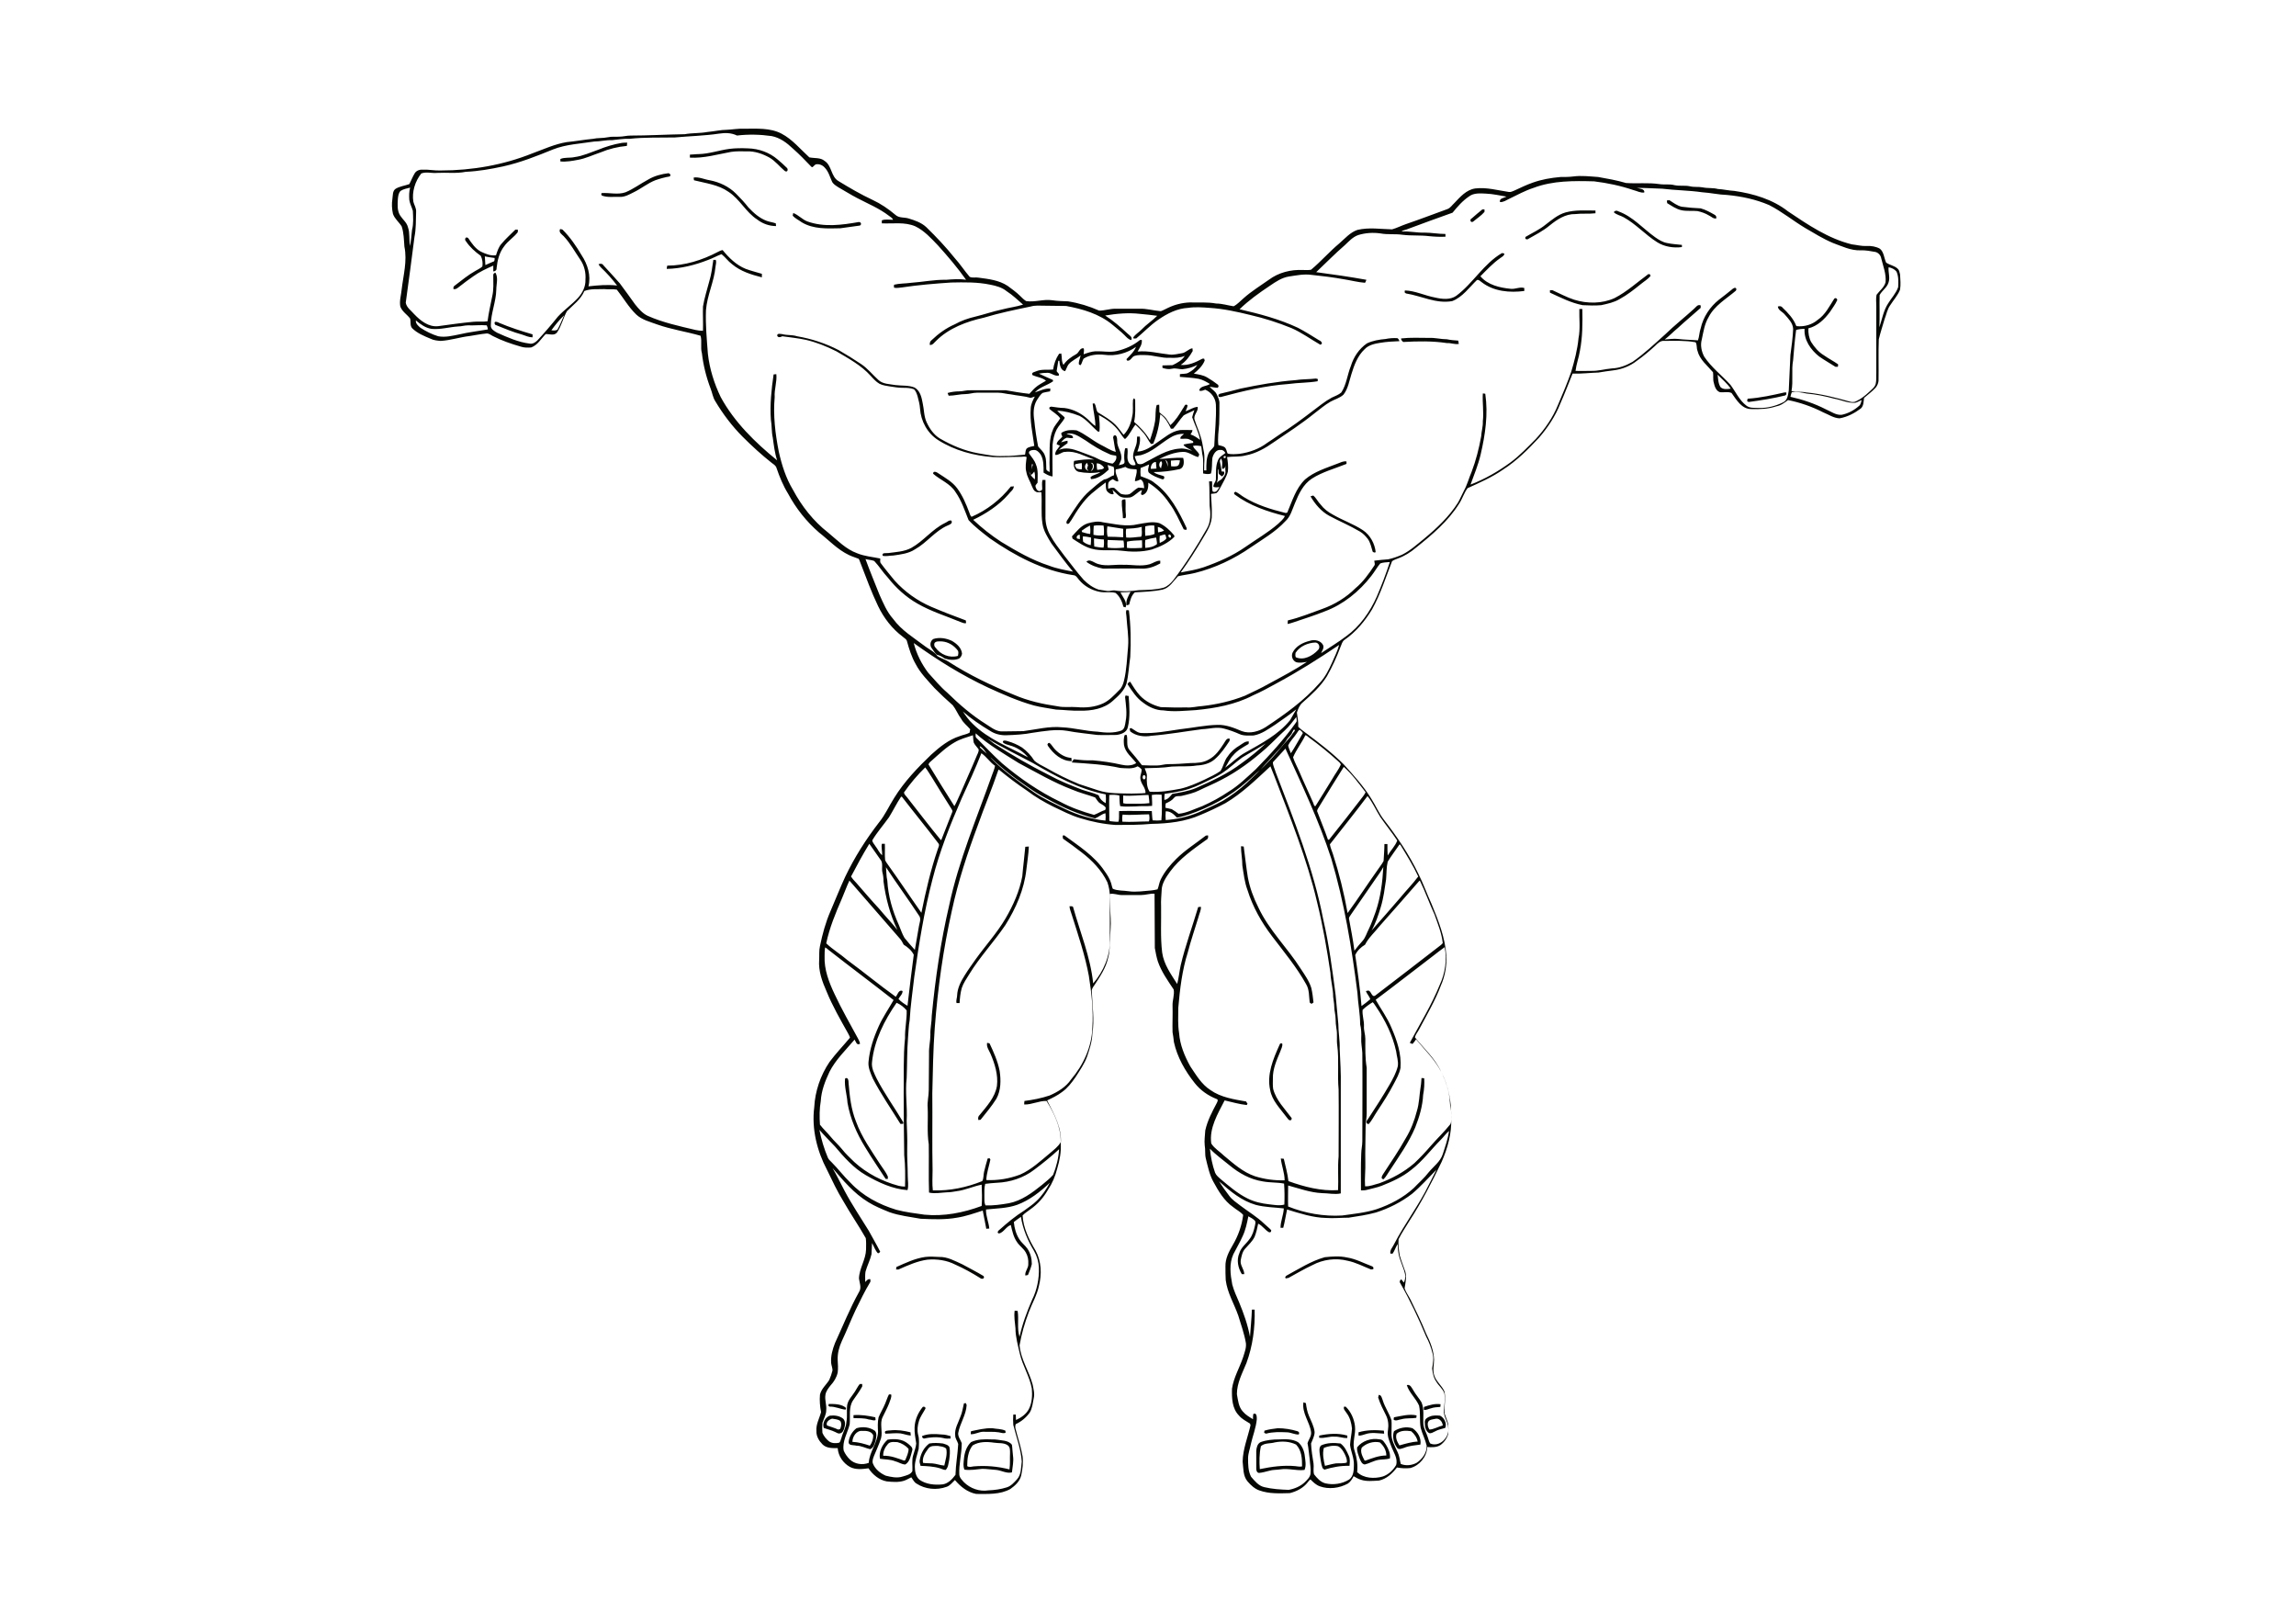 <?xml version="1.0" encoding="utf-8"?>
<!-- Generator: Adobe Illustrator 21.0.2, SVG Export Plug-In . SVG Version: 6.00 Build 0)  -->
<svg version="1.1" id="Layer_1" xmlns="http://www.w3.org/2000/svg" xmlns:xlink="http://www.w3.org/1999/xlink" x="0px" y="0px"
	 viewBox="0 0 842 595" style="enable-background:new 0 0 842 595;" xml:space="preserve">
<style type="text/css">
	.st0{fill:#050703;}
</style>
<g>
	<path class="st0" d="M485.5,530.9c-0.6,2.2-0.1,4.5,0.4,6.6c1.3-0.3,2.6-0.7,4-0.9c1.3-0.1,2.7,0.1,4-0.3c0.2-1.1-0.3-2.1-0.7-3
		c-0.6-1.2-1.3-2.4-2.5-3C488.9,529.9,487.1,530.3,485.5,530.9 M484.5,530c2.2-1,4.7-1,7.1-0.7c1.5,1.1,2.3,2.8,3,4.4
		c0.6,1.2,0.4,2.5,0.3,3.8c-3.2-0.1-6.3,0.5-9.2,1.4c-0.2-0.1-0.5-0.4-0.7-0.6c-0.6-1.6-0.7-3.3-1-5
		C483.9,532.2,483.6,530.8,484.5,530 M340.4,531.2c-1.1,1.5-2.3,3.3-1.9,5.2c1.1,0.2,2.3,0.1,3.4,0.2c1.5,0.1,2.9,0.7,4.4,0.8
		c0.4-2,1.2-4.1,0.7-6.2c-0.8-0.8-2-0.8-3-1C342.8,530.2,341.2,530,340.4,531.2 M340.8,529.3c1.7-0.3,3.3-0.2,5,0
		c0.9,0.3,2,0.5,2.4,1.4c0.3,1.5,0.1,3.1-0.1,4.6c-0.3,1.3-0.3,2.7-1.3,3.7c-0.8,0-1.4-0.4-2.1-0.6c-2.3-0.7-4.8-0.8-7.1-0.9
		c-0.2-0.7-0.5-1.5-0.3-2.2C337.7,532.9,338.9,530.7,340.8,529.3 M499.4,530.8c-0.7,1.6,0.3,3.3,1,4.7l0.3,0.1
		c2.5-0.9,5-1.9,7.7-1.9c0-1.9-1-3.6-2.4-4.8C503.6,528.4,501.1,529.2,499.4,530.8 M497.7,530.7c1.9-2.4,5.2-3.5,8.3-2.9
		c1.2,0,1.7,1.2,2.3,2c0.9,1.5,1.7,3.2,1.4,5c-1.4,0.4-2.8,0.3-4.1,0.5c-1.8,0.3-3.4,1.3-5.1,1.7c-1.1-0.1-1.5-1.3-1.9-2.2
		C498.2,533.5,497.5,532.2,497.7,530.7 M462.4,530.3c-0.6,2.8-0.6,5.6-0.4,8.4c4.3-0.9,8.7-1.5,13-1.1c0.8,0.1,1.7,0.3,2.5,0.1
		c0-2.8-0.1-5.8-2.2-8c-2.4-1.2-5.2-1.3-7.8-0.8C465.9,529.4,463.8,529,462.4,530.3 M462.3,528.8c2.2-0.8,4.5-1,6.8-1
		c2.3-0.1,4.8-0.2,6.9,1c1.5,1.2,2.3,3.2,2.5,5.1c0.2,1.7,0.6,3.5-0.1,5.1c-3,0.4-5.9-0.7-8.9-0.2c-1.3,0.2-2.7,0.1-4,0.5
		c-1.3,0.3-2.5,0.7-3.8,0.8c-0.8-0.1-1-0.9-1-1.6c0-2.2,0-4.3,0-6.5C460.8,530.8,461.1,529.4,462.3,528.8 M356.7,530
		c-1.7,2.1-2,5-2,7.6c0.7,0.5,1.6,0.2,2.3,0.1c4.4-0.4,8.9,0,13.2,1.1c0.3-1.9,0.1-3.9,0.2-5.9c0-1,0.1-2.2-0.8-2.9
		c-1.5-1.1-3.4-0.7-5.1-1C361.8,528.6,359,528.6,356.7,530 M356.1,528.8c2.3-1.1,4.9-1.1,7.4-1c1.6-0.1,3.3,0.3,4.9,0.5
		c1,0.2,2.1,0.6,2.7,1.5c0.2,1.3,0.2,2.7,0.4,4.1c0.3,2-0.2,4-0.4,6c-1.9,0.5-3.8-0.7-5.7-0.9c-1.7-0.1-3.5-0.4-5.2-0.4
		c-2.1,0.2-4.3,0.6-6.5,0.3c-0.6-1.3-0.3-2.7-0.2-4C353.7,532.6,354.5,530.3,356.1,528.8 M325.7,529.4c-1.1,1.2-1.9,2.8-1.8,4.4
		c2.7-0.1,5.2,0.9,7.7,1.8c0.1-0.1,0.3-0.2,0.4-0.2c0.5-1.3,1.2-2.7,1.2-4.1c-1-1.2-2.5-2.1-4.1-2.5
		C328,528.8,326.6,528.5,325.7,529.4 M322.7,534.9c-0.5-2.6,0.9-5.3,2.8-7c2.5-0.4,5.3-0.3,7.4,1.4c0.8,0.7,2.1,1.5,1.6,2.7
		c-0.5,1.7-0.8,4-2.5,5c-1.3,0-2.5-0.9-3.8-1.2C326.5,535.1,324.5,535.2,322.7,534.9 M483.8,526.4c3.3-0.7,6.9-1,10.3,0
		c0,0.2,0,0.7,0,0.9c-1.6,0.1-3.1-0.6-4.6-0.5c-1.9-0.2-3.8,0.7-5.7,0.4C483.7,527.2,483.8,526.7,483.8,526.4 M338.1,526.6
		c2.3-1,4.9-0.8,7.3-0.6c1.1,0,2.2,0.3,3.2,0.6c0,0.2,0,0.7,0,0.9c-0.9,0-1.8,0.1-2.7-0.2c-2.3-0.5-4.8-0.3-7.1,0.2l-0.5-0.3
		L338.1,526.6 M498.2,525.2c3-0.9,6.2-0.9,9.3-0.6c0,0.3,0.1,0.8,0.1,1.1c-2.3-0.1-4.7-0.6-6.9,0.2c-0.8,0.2-1.6,0.6-2.5,0.5
		C498.2,526.2,498.2,525.5,498.2,525.2 M324.7,525.7c-0.8-1.3,1.1-1.1,1.8-1.2c2.5-0.3,5,0.1,7.4,0.7c0,0.3,0.1,0.9,0.1,1.2
		c-1.3-0.1-2.5-0.6-3.8-0.8C328.3,525.4,326.5,525.7,324.7,525.7 M463.7,524.6c1.6-0.5,3.3-0.7,4.9-0.9c2.4,0,4.9,0.4,7.2,1.1
		c0.6,0.2,0.8,0.6,0.5,1.2c-1.5,0.1-2.9-0.8-4.4-0.8c-2.5-0.1-5.1-0.2-7.6,0.5l-0.7-0.3L463.7,524.6 M356.1,524.8
		c2.5-0.5,5.1-1.2,7.8-1.1c1.6,0.3,3.3,0.2,4.8,0.9l0.1,0.7c-0.8,0.5-1.7,0-2.6-0.1c-1.9-0.3-3.7-0.1-5.6-0.2c-1.6,0-3,1-4.6,0.9
		C356,525.7,356,525.1,356.1,524.8 M512.2,525.7c-0.6,1.5,0.2,3,1,4.3c2.2-0.6,4.4-1.3,6.7-1.4c-0.3-1.5-1.2-2.8-2.4-3.8
		C515.6,524.5,513.6,524.5,512.2,525.7 M511.2,524.8c2-1.3,4.5-1.8,6.8-1.1c1.9,1.3,3.3,3.6,2.9,6c-2,0.3-4.1,0.4-6,1.2
		c-0.8,0.2-2,0.9-2.6-0.1C511.1,529.1,510.5,526.8,511.2,524.8 M312.6,528.7c2.2,0.1,4.3,0.7,6.4,1.4c0.8-1.1,1.3-2.5,1.2-3.9
		c-0.7-1.4-2.5-1.6-3.9-1.5C314.1,524.4,312.6,526.8,312.6,528.7 M314.1,523.7c2.3-0.7,4.9-0.4,6.8,1c0.8,1,0.4,2.4,0.2,3.6
		c-0.4,1.1-0.7,2.6-2,3.1c-1.7-0.4-3.3-1.3-5.1-1.3c-0.9-0.3-2.8,0.1-2.8-1.3C311.4,526.8,312.5,524.9,314.1,523.7 M526.2,520.3
		c-0.9,0.2-2.1,0.2-2.5,1.2c-0.3,0.9,0,1.9,0.5,2.7c1.7-0.1,3.2-1.1,4.9-1.5C529,521.2,527.7,519.8,526.2,520.3 M524.4,519.4
		c1.2-0.5,2.5-0.4,3.7-0.3c1.6,0.8,2.6,2.9,1.9,4.5c-1.3,0.4-2.6,0.6-3.8,1.3c-0.7,0.3-1.3,0.8-2.1,0.6c-1.4-0.8-1.6-2.6-1.6-4.1
		C522.5,520.3,523.5,519.7,524.4,519.4 M511.2,519.7c2.7-0.5,5.6-1.3,8.3-0.7c0,0.2-0.1,0.7-0.1,0.9c-1.8,0.3-3.6,0-5.4,0.5
		c-1,0.1-2,0.8-2.9,0.2C511.1,520.4,511.1,519.9,511.2,519.7 M313,518.9c2.7-0.2,5.4,0.2,8,0.8c0,0.3,0.1,0.8,0.1,1
		c-0.8,0.4-1.6-0.2-2.5-0.2c-1.8-0.6-3.7-0.4-5.6-0.5C313,519.7,313,519.1,313,518.9 M303.3,522.7c1.4,0.5,2.8,0.9,4.1,1.5
		c0.2-0.1,0.6-0.1,0.7-0.2c0.4-0.9,0.6-2,0.1-2.9c-0.8-0.7-2-0.7-3-0.9C304.2,520.4,302.7,521.5,303.3,522.7 M302.1,523.6
		c-0.6-1.7,0.5-3.9,2.2-4.5c1.7-0.2,3.5,0,4.9,1.1c0.9,0.9,0.8,2.3,0.4,3.5c-0.2,0.8-0.7,1.8-1.6,1.9c-0.6,0.2-1.2-0.3-1.7-0.5
		C304.9,524.4,303.4,524.1,302.1,523.6 M522.2,515.9c2-0.7,4-1.3,6.1-1c0,0.2-0.1,0.7-0.1,1c-1.2,0.1-2.3,0.1-3.4,0.5
		c-0.9,0.2-1.7,0.7-2.6,0.6C522.1,516.7,522.2,516.2,522.2,515.9 M303.9,514.8c2.2,0,4.8,0,6.4,1.5l-0.2,0.6c-2-0.2-3.8-1.2-5.8-1.1
		l-0.5-0.3L303.9,514.8 M471.7,467.8c4.6-2.5,9.1-5.4,14.1-6.8c2.7-0.3,5.5-0.5,8.2,0.1c3.2,0.5,6.1,2.1,9.1,3.2
		c0.5,0.2,0.7,0.5,0.5,1.1c-0.2,0-0.6,0.1-0.8,0.1c-2.8-1.1-5.6-2.6-8.6-3.2c-4.3-1.1-9-0.5-12.9,1.6c-3,1.4-5.9,3.1-8.8,4.7
		c-0.2,0-0.7,0.1-1,0.2l-0.2-0.5L471.7,467.8 M328.7,464.6c3.4-1.5,6.9-3.2,10.6-3.7c1.7-0.2,3.4-0.1,5.1,0c3.1-0.1,5.8,1.5,8.5,2.7
		c2.6,1.4,5.3,2.8,7.8,4.3c0.6,1-0.7,1.3-1.3,0.7c-2.9-1.8-5.9-3.5-9.1-4.9c-3.1-1.6-6.7-2.1-10.2-1.8c-3.7,0.5-7.2,2.1-10.6,3.6
		c-0.2,0-0.7,0-0.9,0C328.7,465.3,328.7,464.8,328.7,464.6 M309.9,395.5c1.2-0.8,1.3,1,1.3,1.7c0.4,4.7,0.9,9.5,2.7,14
		c2.1,5.8,5.7,10.8,9,15.9c0.9,1.4,2,2.7,2.7,4.3c0,0.2,0,0.7,0,0.9c-0.2,0-0.6,0-0.8,0c-2.5-3.9-5.1-7.6-7.5-11.6
		c-3.1-5-5.5-10.5-6.5-16.3C310.6,401.4,309.6,398.5,309.9,395.5 M521.3,395.3c0.2,0,0.7,0,1,0.1c0.1,2,0,4.1-0.4,6.1
		c-0.2,4.1-1.4,8.1-2.9,11.9c-2.4,5.7-6,10.7-9.4,15.9c-0.7,1-1.3,2.2-2.2,3.1c-1.3-0.1-0.5-1.4-0.1-2c2.8-4.3,5.7-8.5,8.2-13
		c1.9-3.1,3.2-6.5,4.1-10c0.9-2.9,0.9-6,1.4-9C521.2,397.3,521.2,396.3,521.3,395.3 M469.5,382.6h0.7c0.3,1-0.4,2-0.7,3
		c-1.3,3.1-2.8,6.4-2.7,9.9c0,1.3-0.1,2.5,0.1,3.8c1.1,4.2,4.3,7.3,6.8,10.7l-0.1,0.6c-0.9,0.7-1.4-0.6-1.9-1.1
		c-2.3-3.1-5.2-5.9-5.9-9.8c-1.3-5.7,1.1-11.4,3.4-16.5L469.5,382.6 M362,382.4c0.2,0,0.6,0.1,0.9,0.2c1.5,3.2,3,6.5,3.7,10.1
		c0.5,3.4,0.5,7.1-1.2,10.2c-1.7,2.7-3.8,5.2-5.8,7.7c-0.2,0-0.6,0.1-0.8,0.1c-0.2-0.7-0.1-1.4,0.5-1.9c2.6-3.2,5.6-6.4,6.3-10.6
		c0.5-4.1-0.8-8.2-2.4-11.9C362.6,385,361.7,383.8,362,382.4 M455.1,310.3c0.3,0,0.8,0.1,1,0.1c0.5,3.7,0.9,7.5,1.5,11.2
		c0.7,3.9,2.1,7.6,3.9,11.2c3.9,8.3,10.6,14.7,15.5,22.4c1.5,2.3,3.1,4.5,3.9,7.1c0.4,1.7,0.6,3.5,0.8,5.3c-0.2,0.1-0.5,0.3-0.7,0.5
		c-0.2-0.1-0.5-0.3-0.7-0.5c-0.3-2.3-0.1-4.7-1.3-6.7c-3.5-6.3-8.1-11.8-12.5-17.6c-3.9-5.1-7.1-10.8-9-16.9c-1.1-2.9-1.4-5.9-1.9-9
		C455.6,315,455.1,312.7,455.1,310.3 M376,310.5c0.3,0,0.9-0.1,1.3-0.1c-0.1,2.8-0.6,5.6-0.9,8.4c-0.8,7.3-3.8,14.2-7.7,20.4
		c-4.2,6.2-9.4,11.7-13.3,18.1c-1,1.6-2.1,3.2-2.7,5c-0.5,1.8-0.7,3.7-0.8,5.5c-0.3,0-0.8,0-1.1,0c-0.3-0.9,0.2-1.9,0.2-2.8
		c0.1-2.7,1.4-5.2,2.8-7.4c1.3-2.1,2.7-4,4.1-6c3.6-5,7.8-9.6,10.9-14.9c2.8-4.8,5.1-10,6.1-15.4C375.2,317.6,375.7,314,376,310.5
		 M384.4,272.5l0.5-0.1c0.8,0.7,1.3,1.7,2.1,2.5c1.6,1.6,3.6,2.9,5.9,3c0,0.3,0.1,0.9,0.1,1.2c-3.7,0-6.7-2.7-8.7-5.6l-0.2-0.5
		L384.4,272.5 M342.7,235.8c-0.2,0.6-0.1,1.3,0.4,1.7c1.8,2.5,5.1,3.9,8.2,3c0.1-0.6,0.3-1.3,0-1.9c-1.4-1.9-3.5-3.2-5.8-3.4
		C344.4,235.2,343.3,235,342.7,235.8 M342.3,234.3c2.2-0.7,4.7-0.3,6.8,0.7c1.7,1,3.5,2.5,3.7,4.7c-0.1,0.7-0.5,1.4-1.1,1.8
		c-1.7,0.7-3.5,0.5-5.2,0c-0.9-0.6-1.8-1.2-2.9-1.4c-0.8-0.7-1.3-1.6-1.9-2.4C340.9,236.7,341.1,235,342.3,234.3 M398.4,206
		c0.9-1,2.1-0.2,3.1,0.3c3.2,1.7,6.9,0.6,10.4,0.8c3.2-0.1,6.5,0.7,9.7-0.2c1.3-0.4,2.5-1.4,3.9-1.3c0,0.2,0,0.7,0,1
		c-2,1.1-4.3,2-6.7,1.9c-4.8-0.1-9.6,0-14.3,0C402.3,208.1,400.1,207.3,398.4,206 M413.3,198.6c0,0.8-0.1,1.6,0,2.3
		c1.8,0.2,3.6,0.1,5.5,0c0.1-0.9,0-1.8,0-2.8C416.9,198.2,415.1,198.2,413.3,198.6 M406.2,198c-0.1,0.9-0.1,1.9,0,2.8
		c2,0.3,4,0.2,6,0c0-0.9,0-1.7-0.2-2.6C410,198.2,408.1,198,406.2,198 M401.2,197.4c0,1,0,2,0.1,3c1.1,0.2,2.3,0.4,3.4,0.4
		c0.2-1,0.2-2,0.1-3C403.7,197.8,402.4,197.6,401.2,197.4 M420,198c-0.1,1-0.1,1.9,0,2.9c1.5-0.1,3.1-0.4,4.3-1.4
		c0-0.8-0.2-1.6-0.3-2.4C422.6,197.3,421.3,197.6,420,198 M397.1,196.7c0,0.6,0,1.3,0.1,1.9c0.8,0.7,1.8,1.1,2.8,1.3
		c0.1-0.9,0.1-1.8,0.1-2.8C399.1,196.9,398.1,196.7,397.1,196.7 M428.6,196.1c-0.4,0.4,0.2,1.3,0.7,1
		C429.7,196.6,429.1,195.7,428.6,196.1 M425.3,196.5c-0.1,0.9-0.1,1.7,0,2.6c0.8-0.4,1.8-0.8,2.4-1.6c0-0.5-0.2-1-0.4-1.5
		C426.7,196,426,196.3,425.3,196.5 M395,197.5c0.2,0,0.7,0.1,1,0.2c0-0.5,0-1.1,0-1.6C395.3,196,394.5,196.8,395,197.5 M424.6,193.2
		c0,0.7,0.1,1.4,0.1,2c0.8-0.1,1.5-0.3,2.2-0.6C426.4,193.9,425.5,193.4,424.6,193.2 M413,193.9c-0.2,1-0.1,2.1,0,3.2
		c1.8,0.2,3.7-0.2,5.5-0.3c0.5-1.1,0.1-2.4,0.2-3.6C416.9,193.7,414.9,193.8,413,193.9 M420,193c-0.1,1.2-0.1,2.3,0,3.5
		c1.1-0.1,2.3-0.2,3.4-0.7c0-1.1,0-2.1-0.1-3.1C422.2,192.6,421.1,192.7,420,193 M406.1,193c-0.2,1.3-0.2,2.6,0.1,3.8
		c1.9,0,3.8,0.1,5.7,0.2c0-1,0-2.1,0-3.1C409.9,193.6,408,193.3,406.1,193 M401.1,192.8c-0.1,1.1-0.1,2.2-0.1,3.3
		c1.3,0.3,2.5,0.3,3.8,0.2c0.1-1.2,0.1-2.4-0.1-3.6C403.6,192.7,402.3,192.5,401.1,192.8 M396.7,194.6c0,0.1,0.1,0.4,0.1,0.5
		c1,0.3,2,0.6,3,0.7c0.1-1,0.1-2.1-0.1-3.1C398.6,193.3,397.6,193.9,396.7,194.6 M398.9,191.9c1.8-0.5,3.7-0.9,5.5-0.4
		c4.3,0.6,8.7,1.8,13,0.7c2.5-0.4,5.2-1.1,7.7-0.4c2.2,1,4,2.7,5.5,4.5l0.1,0.5c-2.2,2.3-5.3,3.7-8.3,4.7c-3.8,1-7.7,0.9-11.5,0.4
		c-3.5-0.4-7.1,0.3-10.6-0.7c-2.6-0.7-4.8-2.3-7-3.7c0-0.2-0.1-0.6-0.2-0.8C394.8,194.9,396.4,192.7,398.9,191.9 M346.5,191.8
		c0.8-0.3,1.5-1.2,2.4-0.9c0.6,1.1-0.7,1.5-1.4,1.8c-4.6,2-7.6,6.3-11.9,8.7c-2.4,1.6-5.3,1.9-8,2.3c-1.3,0-2.6,0.4-3.9,0.1
		c-0.4-1.3,1.2-0.9,2-1c2.9-0.4,5.9-0.5,8.5-1.9C338.7,198.4,341.8,194.1,346.5,191.8 M411.4,183.9c-0.1-0.8,0.8-0.8,1.3-0.8
		c0.2,1.5,0,3,0.1,4.6c0,0.8,0.3,1.6-0.1,2.3c-0.2,0-0.7,0-0.9,0C411.8,187.9,411.3,185.9,411.4,183.9 M480.6,182
		c0.2-0.1,0.7-0.2,1-0.3c1.1,0.9,1.7,2.3,2.7,3.3c1.2,1.6,2.8,2.8,4.5,3.7c3.6,2.1,7.5,3.4,11,5.7c2.7,1.8,4.4,5,4.7,8.1l-0.6,0.1
		l-0.5-0.3c-0.5-1.6-0.8-3.3-1.8-4.7c-0.8-1-1.7-2-2.9-2.7c-3.7-2.2-7.6-3.8-11.3-5.8C484.5,187.5,482.3,184.9,480.6,182
		 M640.9,146.2c4.6-0.3,9.1-1.3,13.5-2.3h0.7v0.7l-0.4,0.4c-4.4,1.1-8.9,1.8-13.4,2.4l-0.5-0.2C640.7,147,640.8,146.4,640.9,146.2
		 M475,139.4c2.5-0.4,5.1-0.3,7.6-0.6l0.7,0.2l-0.1,0.8c-3.5,0.6-7.1,0.5-10.6,1c-8.5,0.6-16.8,2.6-25,4.8l-0.7-0.1l-0.1-0.7
		l0.5-0.4c2.5-0.6,5.1-1.2,7.6-1.9C461.6,141.1,468.3,139.9,475,139.4 M513.8,124.1c3.4-0.4,6.8-0.2,10.3-0.2
		c2.2-0.1,4.3,0.5,6.5,0.5c1.4,0.3,2.8,0.4,4.2,0.5c0,0.3,0.1,0.9,0.2,1.2c-1.4,0.3-2.9-0.4-4.4-0.3c-5.3-0.8-10.7-0.7-16-0.4
		C514.1,125,513.8,124.6,513.8,124.1 M377.4,172.9c0.3,1.2,1.2,2.1,2.1,2.9c0.1-1,0.1-2-0.2-2.9c-0.3,0.5-0.7,0.9-1.2,1.3
		C377.9,173.8,377.6,173.3,377.4,172.9 M409.2,172.1c-0.4,1.6,0.9,3,0.9,4.4c-0.8,0.2-1.4-0.5-2-0.8c-0.6,0.3-1.3,0.6-1.6,1.3
		c-0.2,0.7-0.1,1.4-0.1,2.2c0.7-0.2,1.4-0.5,2.2-0.3c0.9,0.7,1.6,1.6,2.5,2.2c1,0.3,2.1,0.4,3.1,0.1c1.2-0.7,2-1.8,3.3-2.4
		c0.7,0,1.4,0.1,2.1,0.2c-0.1-1.1-0.2-2.6-1.3-3.2c-0.7,0.2-1.3,0.7-2.1,0.6c0.1-1.5,0.9-2.8,0.6-4.3c-1.4-0.1-2.9,0-4.1-0.9
		C411.5,171.6,410.4,172,409.2,172.1 M378.4,170.2c0,0.7,0,1.4-0.1,2c0.1-0.6,0.3-1.3,0.5-1.9C378.7,170.3,378.5,170.2,378.4,170.2
		 M402.2,169.9c0,0.8,0,1.6,0.2,2.4c0.8-0.2,2,0,2.5-0.8C404.2,170.5,403.3,169.9,402.2,169.9 M400,169.7c0.2,0.1,0.5,0.4,0.6,0.5
		c0.4,0.9,0.1,1.8-0.6,2.5C401.5,172.3,401.6,169.6,400,169.7 M398,171.6c0.1,0.6,0.7,0.8,1.2,1.1c-0.2-0.3-0.4-0.6-0.6-0.8
		c0.1-0.4,0.3-0.8,0.4-1.3c-0.1-0.3-0.3-0.6-0.4-0.9C398.1,170.2,397.7,170.9,398,171.6 M394.4,170.2c-0.5,0.5,0.2,1.1,0.4,1.6
		c0.6,0.2,1.2,0.3,1.9,0.3c0.1-0.8,0.1-1.5,0-2.3C396,169.9,395.2,170,394.4,170.2 M425.8,171.7c0-0.8,0.8-1.9,0-2.6
		C424.9,169.7,424.9,171.2,425.8,171.7 M422,171.9c0.7,0,1.4,0,2.1-0.1c-0.1-0.8-0.1-1.6-0.2-2.4C422.6,169.4,422,170.7,422,171.9
		 M429.4,168.9c0,0.7,0,1.4,0.1,2.1c0.7,0,1.5,0.1,2.2-0.1c0.8-0.3,0.9-1.4,1-2.1C431.5,168.7,430.5,168.8,429.4,168.9 M427.3,168.6
		c0.5,0.8,1,1.8,0.7,2.8C428.4,170.4,428.4,169.2,427.3,168.6 M447.4,169.4c0.2,1.2,0.5,2.3,0.6,3.5c0.2,0,0.6,0,0.8,0
		c0.5,0.7-0.1,1.4-0.7,1.8c-0.2-0.2-0.7-0.6-1-0.8c-0.5-0.5,0-1.5-0.5-1.9c-0.1,1.7,0.3,3.5-0.4,5.1c0.5-0.6,1.2-1,1.8-1.4
		c0.7-0.8,1.6-1.8,1.4-3c-0.1-0.7,0-1.5,0-2.2c0,0.7-0.3,1.5-1.2,1.4c-0.2-1.3,0.4-2.7-0.5-3.8C447.6,168.6,447.2,169,447.4,169.4
		 M448.8,167.3c-0.2,0.6,0,0.8,0.6,0.6C449.7,167.3,449.5,167.1,448.8,167.3 M428.8,160.7c-3.4,2.1-6.4,5.1-10.4,6.2
		c-0.8,0.1-1.6,0.2-2.3,0.4c0.3,0.9,0.6,1.9,1.1,2.7c0.8,0.4,1.8,0.2,2.5-0.3c4.1-2.1,8.2-4.9,12.9-5.2c1.6-0.2,3.1,0.3,4.6,0.8
		c-1-0.7-2.2-1.1-3.1-2V163c1.1-0.3,2.2-0.4,3.4-0.6c0.5-0.7-0.8-0.9-1.2-1.2c-1.1-0.6-2.3-0.2-3.4-0.3c-0.2-0.9,0.8-1.2,1.3-1.8
		C432.2,159,430.3,159.7,428.8,160.7 M391.1,159.1c0.9,0.4,2.5,0.2,2.4,1.5c-0.8,0.2-1.5-0.1-2.3-0.1c-0.9,0.3-1.5,1-2.1,1.7
		c0.8-0.2,1.6-0.5,2.4-0.6c0,0.2,0,0.7,0,0.9c-1.1,0.8-2.2,1.5-3.2,2.5c2.4-1.1,5.1-0.4,7.5,0.5c2.5,1,5.2,1.8,7.6,3.1
		c1.5,0.6,3,1.2,4.6,1.4c0.9-0.6,1.7-1.8,1.3-2.9c-0.9-0.2-1.9-0.2-2.7-0.7c-3-1.3-5.8-3-8.5-4.9C396,160.3,393.8,158.4,391.1,159.1
		 M387.7,150.6c0.8,0.9,1.8,1.5,2.7,2.4v0.4c-0.8,1.4-2.1,2.6-2.9,4.1c-0.9,1.7-1.3,3.7-1.5,5.6c-0.1,3.9,0,7.8,0,11.6
		c-1.2-0.1-2.3-0.8-3.3-1.4c0-2.3,0.1-4.7-1.1-6.7c-0.6-0.8-1.4-1.7-2.5-1.6c-0.7,0-2.1,0.3-1.7,1.3c0.9,1.3,2,2.5,2.5,4
		c0.9,2.1,0.6,4.5,0.6,6.7c-0.3,0.4-0.6,0.7-0.8,1.1c0.1,0.8,0.5,1.8,1.4,2c0.4-0.1,1.1-0.2,1.1-0.8c0-1.1-0.2-2.2,0.1-3.3
		c0.3,0,0.8,0,1.1,0c0,4.3,0,8.7,0,13.1c-0.1,2.5,0.5,5,1.7,7.1c1.4,2.6,3.3,5,5.1,7.4c2.4,3,4.6,6.1,7.2,9c1.6,1.6,3.4,2.9,5.5,3.6
		c1,0.2,2.1,0.3,3.2,0.5c0.9,0.1,1.8-0.3,2.7-0.2c2.9,0.5,5.9,0.3,8.9-0.1c3-0.1,6.1-0.1,9-0.9c1.5-0.5,2.6-1.6,3.6-2.8
		c4.5-5.9,8.5-12.2,12.2-18.7c1.6-2.6,1.5-5.7,1.1-8.6c-0.1-3,0-6-0.2-8.9c0.3,0,0.8,0,1.1,0c0.1,1.2-0.1,2.5,0.2,3.7
		c1.3,0.7,1.9-0.7,2.5-1.6c-0.8,0.1-1.5,0.2-2.2-0.1c-0.1-1,0.8-1.7,0.9-2.7c0.1-2.4-0.2-4.9,0.8-7.1c0.5-1.3,1.8-1.8,2.7-2.6
		c-0.4-0.6-0.9-1.2-1.7-1.1c-1.7-0.3-2.8,1.6-3.1,3c-0.2,1.9,0,3.8-0.5,5.6c-0.9,0.4-1.9,0.2-2.9,0c-0.1-2.4,0.3-4.8-0.3-7.1
		c-0.2-1-0.2-2-0.4-2.9c-1-0.2-2-0.3-3-0.1c0.4,1.3,1.8,1.9,2.3,3.2c-0.1,0.2-0.3,0.7-0.4,0.9c-1.9-0.4-3.5-2-5.6-1.9
		c-3.1,0.1-6,1.3-8.7,2.6c2.9-0.1,5.8-0.6,8.8-0.4c0.4,1.4,0.4,3.5-1.2,4.1c-3.2,0.7-6.4,1.1-9.6,1.1c1,0.9,2.4,1,3.7,1.5
		c0.4,0.5,0.1,1.4-0.7,1.1c-1.7-0.6-3.4-1.2-4.8-2.4c-0.6-0.9,0-2,0.1-3c-1,0.5-2.1,0.9-3.1,1.3c-0.1,1-0.1,2,0,3
		c1.7,0.7,3.6,1.2,5,2.4c5.7,4.1,9,10.5,11.9,16.7l-0.1,0.6c-0.3,0-0.8-0.1-1-0.2c-1.7-3.3-3.1-6.7-5.3-9.6c-2-3-4.6-5.6-7.7-7.5
		c0.1,1.7-0.2,3.8-2,4.5c-1.2,0.1-0.4-1.2-0.3-1.8c-1.6,0.6-2.6,2.2-4.3,2.7c-1.3,0.1-2.8,0.3-4-0.5c-0.9-0.7-1.7-1.6-2.6-2.3
		c0.3,0.5,0.4,1,0.5,1.6c-1,0.2-1.9-0.4-2.5-1.2c-0.5-0.9-0.3-2-0.4-3.1c-1.8,1.3-3.5,2.7-5.2,4.1c-3.1,2.7-5.3,6.2-7.4,9.7
		c-0.5,0.5-0.8,1.8-1.7,1.3c-0.4-0.8,0.4-1.5,0.8-2.2c2.3-3.5,4.5-7.2,7.7-9.9c1.7-1.4,3.3-3,5.2-4.1c1.4-0.1,2.3-1.2,3.6-1.5
		c0.1-1,0.2-2.2-0.1-3.1c-0.7-0.2-1.5-0.5-2.2-0.7c0.1,0.6,0.3,1.1,0.4,1.7c-1.8,1.7-4,3.4-6.5,3.5l-0.2-0.7c1-1,2.6-1,3.6-1.9
		c-2.6,0.5-5.4,0.4-8-0.1c-1.6-0.5-2-2.5-1.6-4c2.5-0.4,4.9-0.7,7.4-0.5c-3.5-1.1-6.8-3.3-10.6-2.8c-1.3-0.1-2.4,1.3-3.7,1.1
		c-0.2-1.4,1.1-2.3,1.7-3.4c-0.3-0.1-0.9-0.3-1.2-0.5c0.1-1.2,1.4-1.9,2.1-2.8c-0.2-0.5-0.8-1.3,0-1.6c1.6-0.9,3.4-0.9,5.2-0.7
		c3.1,1.3,5.7,3.6,8.7,5.2c1.9,0.9,3.7,2.2,5.7,2.7c-0.5-1.7-0.6-3.5-1-5.3l0.2-0.6c1.1-0.8,1.3,1,1.3,1.7c-0.2,2.4,1.9,4.4,1.5,6.9
		c-0.2,0.8-0.6,1.4-0.9,2.2c0.7-0.3,2.1-0.2,2.1-1.2c-0.2-1.7-0.2-3.3,0.2-5c0.2,0,0.6-0.1,0.8-0.1c0.5,1.8-0.6,4,0.8,5.6
		c0.5,0.7,1.4,0.9,2.2,0.6c0.1-0.9-0.7-1.6-0.8-2.5c-0.4-2.1,1.1-4,1.3-6c0-0.6,0.1-1.3,0.1-1.9c0.2,0,0.7,0,1,0
		c0.3,1.9-0.3,3.8-0.9,5.5c2.7-0.1,5.1-1.8,7.2-3.3c2.7-1.8,5.2-4.1,8.4-4.6c1.5-0.1,3.1,0,4.6,0c0,0.6-0.4,1.1-0.7,1.6
		c1.3,0.4,2.4,1.2,3.5,2c-0.5-2.9-2-5.6-2.9-8.3c0.2-0.9,0.5-1.7,0.8-2.6c-1.3,0.7-2.7,1.2-3.9,1.9c-1.4,1.5-2.5,3.4-3.9,4.9
		c-0.2,0-0.6,0-0.8,0c-0.9-2-2-4-3.9-5.3c-0.3,3.7-1.1,7.4-2.6,10.8c-0.2,0-0.6,0.1-0.8,0.1c-1-1.2-1.6-2.7-2.6-3.9
		c-1-1.1-2-2.2-3.1-3.2c-1.3,1.6-2.1,3.7-3.7,5.2h-0.3c-0.8-0.8-1.3-1.8-2-2.7c-1.9-2.6-4.6-4.5-7.4-6c0.2,2,0.4,4,0.2,6l-0.5,0.1
		c-2.3-1.9-4.1-4.4-6.8-5.8C393.1,151.4,390.4,150.7,387.7,150.6 M405,130.1c-2.6-0.3-5.4,0-7.6,1.4c-0.5,0.8-0.6,1.7-1.1,2.4
		l-0.6-0.2c-0.3-1.1,0.4-2.2,0.6-3.4c-1.4,1.2-3.3,1.9-4.5,3.4c-0.5,0.7-0.7,1.6-1.2,2.4c-1.7-0.3-2-2.4-2.1-3.8c-0.1,0-0.3,0-0.4,0
		c-0.2,1.3-0.4,2.6-0.6,3.8c0.2,0.5,1.1,0.9,0.8,1.6c-1.5,0.4-2.7-1-4.1-1c-1.1,0-2.1,0.1-3.2,0.3c1.7,0.8,3.4,1.6,5.1,2.3l0.1,0.5
		c-2.1,1.5-4.9,2.1-6.7,4.1c1.9-0.6,3.7-1.6,5.7-1.4c0,0.3-0.1,0.8-0.1,1c-0.9,0.2-1.9,0.3-2.8,0.6c-0.9,0.7-1.5,1.8-2.1,2.7
		c-1.3,2.2-1.3,4.9-0.9,7.4c0.3,3.2,0.8,6.4,1.4,9.5c0.9,1.1,2.1,2,2.5,3.4c0.6,1.5,0.4,3.1,0.5,4.7c-0.1,0.7,0.7,1,1.2,1.3
		c0.1-1.5-0.1-3,0-4.5c0.1-3.8-0.3-7.7,1.3-11.2c0.6-1.5,1.8-2.6,2.6-4c-1-1.5-2.7-2.3-4-3.5l0.1-0.6l0.6-0.2
		c1.6,0.2,3.2,0.5,4.8,0.5c3.3,0.4,6.3,2,8.7,4.2c0.9,0.8,1.7,1.8,2.7,2.4c0-2.8-0.8-5.5-1-8.2l0.6-0.1c0.8,0.9,0.5,2.3,1.3,3.3
		c2.3,1.4,4.6,2.7,6.5,4.6c1.1,1.1,1.9,2.4,2.9,3.6l0.2-0.1c1.7-1.8,2.6-4.2,3-6.6c0.5-2,0.1-4.1,0.3-6.1c0.1-0.2,0.3-0.5,0.4-0.6
		c0.1,0.2,0.3,0.5,0.4,0.6c0,2.7,0.2,5.5-0.4,8.1c2.2,1.9,4.3,4.1,5.8,6.7c0.8-2.3,1.5-4.6,1.9-7c0.3-2,0-4,0.6-5.9
		c0.2,0,0.7-0.1,0.9-0.1c0.1,0.9,0,1.9,0.1,2.8c0.8,0.8,1.7,1.3,2.4,2.2c0.6,0.8,1.1,1.7,1.6,2.5c1.9-1.7,3.3-3.9,4.6-6.1
		c0.5-0.5,0.7-2,1.7-1.2c0,0.8-0.5,1.5-0.7,2.2c1.5-0.5,2.8-1.5,4.4-1.6c0.4,1.6-1.7,3-1.1,4.7c0.6,2,1.5,3.9,2.1,5.9
		c0.6,1.7,0.9,3.6,1.2,5.4c0.6,2.4,0.1,4.9,0.2,7.3c0.2,0,0.6,0,0.8,0c0-2.3-0.1-4.7,1.1-6.8c0.5-0.8,1.4-1.3,1.8-2.2
		c0.2-5,0.8-10,0.6-15.1c-0.1-2.4-1.7-4.6-3.9-5.5c-0.7,0.2-1.5,0.7-2.2,0.3c0.3-1.8,2.8-1.5,3.9-2.4c-1.3-0.8-2.7-1.6-4.2-1.9
		c-2.2-0.4-4.5-0.5-6.8-0.7c0-0.2,0-0.7,0-1c1-0.2,2.2,0,3.1-0.5c1.3-0.7,2.5-1.6,3.3-2.9c-1.7,0.9-3.6,1.4-5.5,1.6
		c-1.3,0-2.5-0.5-3.7-0.2s-2.4,0.1-3.6-0.3c0-0.2,0-0.7,0-0.9c1.2-0.1,2.4,0,3.7-0.1c1.7-0.8,3.5-1.8,4.5-3.4
		c-1.7,0.7-3.6,0.8-5.4,0.7c-3.1,0.2-6.1-1-9.2-1c-1.3,0-2.6-0.1-3.8,0.3c-1.1,0.3-1.5,2.1-2.8,1.7l-0.2-0.5
		c1.3-1.4,2.8-2.7,3.5-4.5C413.4,129.5,409.1,130.7,405,130.1 M285,122.9c0.3-0.8,1.2-0.4,1.8-0.4c1.8,0.5,3.7,0.2,5.5,0.8
		c5.3,0.9,10.5,2.6,15.3,5.1c2.8,1.6,5.5,3.3,8.2,5.1c2.4,1.6,4.2,3.9,6.3,5.8c1.7,1.6,4.1,1.5,6.3,1.9c2.3,0.3,4.8,0,7,0.9
		c2.1,1.2,2.6,3.7,3,5.9c0.5,2.2,0.4,4.6,1.4,6.8c1.1,2.4,2.7,4.7,4.9,6c4.3,2.5,9,4.5,14,5.4c3,0.5,6.1,1.2,9.2,1
		c2.7,0.1,5.3-0.3,8-0.5c0.2-0.7,0.1-1.4,0.5-2.1c0.7-0.8,1.9-0.8,2.9-1.1c-0.6-4.6-1.7-9.2-1.3-13.9c0.1-1.5,0.8-2.9,1.5-4.2
		c-0.5,0.2-1,0.3-1.5,0.5c-2.4-0.7-4.9-0.8-7.3-1.3c-1.5-0.1-3-0.6-4.6-0.6c-2.6,0-5.3,0-7.9,0c-1.4,0-2.7,0.5-4.1,0.5
		c-2.1,0-4.1,0.6-6.2,0.6c-0.1-0.2-0.3-0.8-0.4-1c1.4-0.4,2.8-0.6,4.3-0.6c1.4,0,2.7-0.5,4.1-0.4c4.3,0,8.7,0,13,0
		c2.9,0.5,5.7,1,8.6,1.3c0.7-0.7,1.3-1.5,2.1-2.2c1.2-1.1,2.7-1.8,4-2.6c-1.4-1.2-3.4-1.3-5-2.1c-0.5-1,0.9-1.1,1.5-1.4
		c1.9-0.8,4.1-0.4,6.1-0.6c0.3-2.1,1-4,2.2-5.8c0.2,0,0.6,0,0.8-0.1c0.3,1.4,0,2.9,0.8,4.2c1.1-1.7,2.8-2.9,4.6-3.9
		c1.1-0.5,1.3-2.4,2.8-2.2c0.3,0.7,0,1.4,0,2.2c1.4-0.5,2.8-1,4.3-1.1c2.6-0.1,5.3,0.5,7.9-0.1c3-0.7,6-2,8.4-4l0.7-0.1
		c0.3,1.6-0.8,3-1.5,4.3c4-0.4,7.8,0.7,11.7,1.1c1.6,0.2,3.1-0.3,4.6-0.5c1.4-0.2,2.4-1.6,3.8-1.8c0,0.2,0.1,0.7,0.1,1
		c-1.1,2-2.5,3.8-4.4,5.1c2.9,0.3,5.5-1,8-2.3h0.6l0.2,0.7c-0.8,2-2.4,3.5-4,4.8c1.7,0.3,3.4,0.5,4.9,1.4c1.4,0.8,2.7,1.7,4,2.7
		l0.2,0.5l-0.3,0.6c-1,0-2-0.3-3-0.4c0.8,1,2.1,1.6,2.6,2.8c0.5,1.1,1.1,2.2,1,3.5c0,2.5,0,5-0.1,7.4c-0.2,2.5-0.6,5.1-0.3,7.7
		c0.9,0.3,2,0.3,2.6,1.1c0.4,0.6,0.5,1.4,0.8,2c1.4,0.4,3,0.2,4.4,0.1c3.6-0.5,7.2-1.8,10.1-4c2.5-1.6,4.9-3.4,7.5-5
		c4.3-2.9,8.4-6.1,12.5-9.2c1.2-0.9,2.4-1.7,3.7-2.4c1.2-0.6,2.5-1,3.5-1.9c1.9-2.9,2.2-6.5,3.5-9.7c1-3.3,3-6.3,5.9-8.3
		c2.1-1,4.5-1.4,6.8-1.6c1.5-0.3,2.9-0.4,4.4-0.3c0.4,0.3,0.6,0.7,0.7,1.1c-2.3,0.1-4.7,0.2-7,0.6c-2,0.3-4.3,0.8-5.7,2.3
		c-2.6,2.4-3.9,5.9-4.9,9.2c-0.8,2.5-1.2,5.3-2.9,7.5c-1.4,1.3-3.2,1.7-4.8,2.6c-2.1,1.2-3.9,2.8-5.9,4.3
		c-4.7,3.8-9.8,7.1-14.8,10.5c-3.1,2.2-6.6,4.2-10.4,4.9c-2.2,0.6-4.6,0.3-6.8,0.6c0.3,1.7,0.5,3.5,0.3,5.3c-0.5,2-1.7,3.8-2.6,5.6
		c-0.5,0.8-0.8,1.7-1.6,2.3c-0.7,0.2-1.4,0.2-2,0.3c0.1,2.5,0.4,5,0.3,7.5c0.2,3.4-1.8,6.3-3.4,9c-2.5,4.2-5.1,8.3-8,12.3
		c2.8-0.5,5.7-1,8.4-1.9c5.4-1.9,10.7-4.2,15.4-7.5c4-2.8,8.2-5.2,11.9-8.4c0.9-0.9,2-1.7,2.5-2.9c-6.4-1.6-12.9-3.8-18.3-7.8
		l-0.3-0.3v-0.5l0.5-0.3c1.1,0.5,2.1,1.4,3.1,2c4.7,2.9,10,4.5,15.3,5.8c0.2,0,0.5-0.1,0.6-0.2c1.8-4.2,3.1-8.8,6.5-12.1
		c3.4-2.9,7.8-4.2,11.9-5.8c1.1-0.4,2.1-1,3.3-0.8c0,0.2,0,0.7,0,0.9c-4.2,1.7-8.8,2.9-12.7,5.4c-3.2,2.1-4.8,5.6-6.2,9
		c-1,2.3-1.6,4.9-3.5,6.6c-3.6,3.9-8.3,6.6-12.7,9.6c-6.2,4.3-13.2,7.6-20.5,9.4c-2,0.5-4.1,0.7-6.2,1.2c-1.7,1.8-3.1,4.3-5.7,4.9
		c-3.3,0.7-6.7,0.8-10.1,1c-1.3,1.1-1.7,2.9-2.1,4.5c-0.3,0.1-0.8,0.2-1,0.3c-0.3-1.8,0.7-3.5,1.5-5c-1.2,0.2-2.5,0.1-3.7,0.2
		c0.8,1.7,2.6,3.5,1.9,5.5l-0.8-0.2c-0.5-1.9-1.3-3.8-2.9-5.1c-1.9-0.5-3.9,0-5.9-0.4c-2.9-0.6-5.6-2.1-7.5-4.4
		c-0.6-0.7-1.1-1.7-2.1-1.7c-11.2-1.7-21.4-7.1-30.6-13.5c-2.7-2.1-5.5-4.2-7.8-6.7c-1.4-3.5-2.6-7.2-4.8-10.3
		c-1.9-3.1-5.6-4.4-8.2-6.7c0-1.3,1.5-0.5,2-0.1c2.4,1.6,5,3,6.8,5.4c2,2.7,3.3,5.8,4.5,9c0.2,0.5,0.3,1.1,0.8,1.5
		c5.6-2.4,10.6-6.3,14.4-11.1c0.3,0,0.8,0,1.1-0.1c0,1.3-1.3,2-2,3c-3.5,4-8.1,7-12.9,9.3c3.2,3,6.6,5.7,10.3,8.1
		c5.6,3.4,11.3,6.7,17.5,8.7c2.8,1.1,5.8,1.6,8.8,2.2c-2.8-3.3-5.3-6.8-7.9-10.3c-1.4-2.3-2.9-4.6-3.3-7.3
		c-0.6-3.8-0.1-7.7-0.4-11.5c-0.7-0.1-1.4,0.2-2-0.2c-0.9-0.4-1.1-1.3-1.5-2.1c-0.6-1.7-1.7-3.3-2-5.1c-0.5-1.8-0.1-3.7,0.1-5.5
		c-0.8-0.4-1.8,0-2.6-0.1c-3.2,0-6.5,0.3-9.7,0.1c-7-0.5-14.1-2.4-20.1-6.2c-4-2.5-6.4-7-6.7-11.6c-0.1-1.5-0.5-3-0.9-4.5
		c-0.3-0.9-0.6-2-1.4-2.6c-1.3-0.5-2.7-0.5-4.1-0.5c-1.6,0-3.1-0.3-4.6-0.5c-1.3-0.2-2.7-0.4-3.9-1c-1.2-0.7-2.2-1.8-3.2-2.9
		c-3.5-3.9-8.2-6.4-12.6-9c-3.6-1.8-7.3-3.3-11.2-4.2c-2.8-0.6-5.7-0.9-8.6-1.3C286.2,123.7,285.1,123.9,285,122.9 M181.4,118.7
		c-0.3-1.2,1.2-0.6,1.7-0.3c4,1.7,8.1,3,12.2,4.2c0,0.3,0,0.8,0,1.1c-1.3,0-2.6-0.6-3.8-1c-3.4-0.9-6.6-2.3-9.9-3.6L181.4,118.7
		 M592.1,109.3c4.5-2.3,8.3-5.8,12.4-8.8l0.6,0.1l0.2,0.6c-1,1.2-2.4,2-3.6,3c-2.5,2-5,4-7.8,5.5c-2,1.2-4.4,1.7-6.7,2.2
		c-2.3,0.2-4.6,0.1-6.8,0c-4.2-0.8-8.1-2.8-12-4.6c0-0.2,0-0.7,0-0.9c0.2,0,0.7,0,0.9,0c2.7,1.2,5.2,2.6,8,3.5
		C582.1,111.4,587.5,111.4,592.1,109.3 M534,108.5c6.2-4.6,10.1-11.8,16.8-15.7c0.2,0,0.7,0.1,0.9,0.2c-0.1,0.9-1,1.2-1.6,1.7
		c-2.7,1.9-4.9,4.3-7.2,6.6c2.7,3.2,7.1,4.2,11.1,4.6c1.7,0.2,3.3-0.8,5-0.3c0,0.3,0,0.8,0,1.1c-5.3,0.7-11.2,0.2-15.6-3.2
		c-0.5-0.3-1.1-1.1-1.8-0.8c-2.8,2.7-5.2,6.2-9,7.7c-5.9,1.1-11.3-1.9-17-2.8l-0.5-0.4l0.1-0.7c3.8,0.1,7.3,1.9,11.1,2.6
		C528.9,109.7,531.8,110,534,108.5 M263.2,92.4c0.6-0.3,1.1-0.6,1.8-0.7c2.3,2.8,5,5.5,8.5,6.9c1.9,0.7,3.9,1.2,5.9,1.8
		c0,0.3,0,1,0,1.3c-3.9-1-7.8-2.2-10.9-4.8c-1.5-1.1-2.5-2.6-3.9-3.7c-1.7,0.6-3.2,1.5-4.9,2.1c-4.8,1.9-10,3.2-15.2,3.3
		c0-0.3,0.1-0.9,0.2-1.2C251.1,97.4,257.5,95.4,263.2,92.4 M177.8,94c0.1,1.1,0.1,2.2,0.2,3.2c1-0.5,2.1-0.9,3.2-1.4
		c0.2-0.4,0.2-0.8,0.2-1.2C180.2,94.4,179,94.3,177.8,94 M183.9,89.4c1.6-1.9,3.4-3.5,5.1-5.2c0.2,0,0.6,0,0.9,0c0,0.2,0,0.7,0,0.9
		c-1.4,1.9-3.6,3.2-5,5.2c-1.8,2.3-2.5,5.2-2.8,8.1c0.1,0.6-0.6,1.2-1.2,1.1c0-0.7,0-1.4,0-2.1c-2.5,1.1-5.1,2.3-7.3,3.9
		c-1.7,1.2-3.4,2.4-5,3.7c-0.7,0.5-1.3,1.2-2.3,1c-0.1-0.6,0-1,0.5-1.3c2.5-1.9,4.9-3.9,7.6-5.4c0.8-0.5,1.8-0.9,2.5-1.6
		c0.2-1.3,0-2.7-0.6-3.9c-2.1-1.5-4-3.2-5.4-5.3c-0.7-0.6-0.2-2,0.8-1.2c1.3,1.9,2.6,3.9,4.7,5c1.7,0.8,3.6,1.6,5.5,1.3
		C182.4,92,182.9,90.5,183.9,89.4 M290.9,78.1c1.9,0.7,3.3,2.4,5.2,3.1c6.1,2.2,12.7,1.3,18.9,0.2l0.6,0.2l0.2,0.6l-0.4,0.5
		c-2.4,0.4-4.8,0.6-7.2,1c-4.8,0.1-9.9,0.4-14.2-2.2c-1.1-0.8-2.4-1.4-3.3-2.4C290.8,78.8,290.8,78.3,290.9,78.1 M591.8,77.8
		c0.4-0.6,1.1-0.7,1.7-0.3c5.3,1.9,9,6.3,13.5,9.5c1.3,0.9,2.7,1.8,4.3,2.1c1.8,0.4,3.7,0.5,5.5,0.7c0,0.2,0,0.6,0,0.8
		c-3.1,0.4-6.4-0.1-9.1-1.8c-4.3-2.7-7.7-6.6-12.2-9.1C594.3,79,592.8,78.8,591.8,77.8 M574.1,77.9c3.6-1,7.3-0.7,11-0.7
		c0,0.3,0,0.8,0,1c-2.5,0.3-5,0-7.4,0.3c-3.6-0.1-6.7,2-9.3,4.1c-2.5,2.1-5.5,3.6-8.3,5.2l-0.7-0.2v-0.7c2.5-1.5,5.2-2.7,7.5-4.6
		C569,80.7,571.3,78.7,574.1,77.9 M543.6,76.8c0.2,0,0.6,0,0.8,0c0,0.2,0,0.7,0,0.9c-1.2,1.4-2.8,2.4-4.2,3.6
		c-1,0.5-1.3-0.9-0.5-1.2C541,78.9,542.3,77.9,543.6,76.8 M611.3,73.5c0.2,0,0.7-0.1,0.9-0.1c1.4,0.9,2.8,2,4.5,2.4
		c2.3,0.3,4.7,0.5,7,0.6c1.8,0.5,3.4,1.4,5,2.3c0.6,0.3,0.8,0.7,0.7,1.4c-1.1,0.2-1.8-0.7-2.7-1.1c-1.3-0.8-2.8-1.3-4.2-1.6
		c-1.9-0.2-3.9,0.1-5.8-0.3c-2-0.4-3.6-1.6-5.3-2.6C611.3,74.1,611.3,73.7,611.3,73.5 M254.4,65.1c2-0.3,3.9,0.7,5.9,1
		c3.6,0.7,7,2.3,9.6,4.9c1.6,1.6,3.2,3.3,4.6,5.1c1.9,2,4,3.9,6.7,4.9c1.1,0.4,2.2,0.5,3.3,0.9c0,0.2,0.1,0.7,0.1,1
		c-2.5,0-5-0.9-6.9-2.4c-4.2-2.7-6.4-7.5-10.6-10.2c-3.7-2.6-8.3-3.1-12.6-4.2C254.4,65.8,254.4,65.3,254.4,65.1 M237.6,65.9
		c2.3-1.4,5-2.1,7.6-2.4l0.5,0.3l0.2,0.5l-0.3,0.4c-1.8,0.3-3.6,0.8-5.3,1.4c-2.8,1.1-5.2,3.1-7.9,4.4c-1.6,0.8-3.3,1.8-5.2,1.7
		c-2.2-0.1-4.4,0.3-6.5-0.5l-0.2-0.4l0.1-0.5c2.9-0.2,6,0.7,8.8-0.3C232.3,69.3,234.8,67.4,237.6,65.9 M256.3,56.5
		c3.8-0.1,7.4-1.4,11.1-1.9c2.3-0.3,4.6-0.3,6.9-0.2c4,0.1,7.9,1.5,10.9,4.1c1.1,0.9,2.2,1.9,3.2,2.9c0.8,0.5,0.5,2-0.6,1.3
		c-1.9-1.6-3.4-3.6-5.6-4.9c-2.5-1.4-5.4-2.4-8.3-2.3c-1.9,0-3.9-0.1-5.8,0.2c-5,0.9-10,2.4-15.1,2.1c0-0.3,0-0.8,0-1.1
		C254,56.7,255.1,56.5,256.3,56.5 M228,52.4c0.7-0.1,1.3-0.1,2-0.1c0,0.3-0.1,0.9-0.1,1.2c-3.3,0.3-6.6,1.1-9.7,2.4
		c-2.7,0.9-5.4,2.2-8.2,2.7c-2.1,0.4-4.3,0.8-6.5,0.6c0-0.2,0-0.7,0-0.9c1.6-0.7,3.5-0.3,5.2-0.7c3.1-0.4,5.8-1.7,8.7-2.7
		C222.1,53.8,225,52.9,228,52.4 M517.9,437.7c-4,3.1-8.6,5.4-13.3,6.9c-3.3,0.9-6.7,1.4-10,1.9c-2.8,0-5.6,0.3-8.3,0.1
		c-4.9-0.1-9.7-1.7-14.3-3.1c-0.5,2.2-0.8,4.5-1.4,6.7c-0.2,0-0.7,0-1,0c0-2.4,1.1-4.7,1.2-7.1c-3.4-0.4-6.9-0.4-10.3-1.3
		c-5.2-1.5-9.4-5-13.4-8.6c1.1,1.8,2.4,3.6,3.7,5.3c1.1,1.5,2.7,2.5,4.1,3.6c2.9,2.2,6.1,4.1,8.7,6.6c0.8,0.8,1.8,1.5,2.6,2.4
		l-0.1,0.6l-0.6,0.2c-1.6-0.8-2.5-2.5-4.1-3.2c-0.3,1.6-0.7,3.3-1.3,4.8c-0.8,1.7-2.3,3-3.5,4.4c-1,1.1-1.3,2.7-1.6,4.2
		c-0.3,1.9,1.3,3.3,1.3,5.1c-0.2,0-0.7,0-0.9,0c-1.4-2.3-2-5.2-0.9-7.7c0.6-2.1,2.5-3.4,3.7-5.1c1.1-1.4,1.6-3.1,2-4.9
		c0.1-0.6,0.4-1.3,0-1.9c-0.7-0.7-1.6-1.2-2.4-1.6c-0.5,2.5-1,5-2.1,7.3c-1,2.3-2.3,4.4-3.4,6.6c-1.6,3.5-1.1,7.4-0.4,11.1
		c0.6,2.3,1.6,4.4,2.5,6.5c1.7,4.1,3.2,8.3,4,12.7c0.2-3.3,0.6-6.7,0.7-10c0.2,0,0.7,0,1,0c0.2,6.6-0.7,13.4-3,19.6
		c-1.5,3.7-3.5,7.3-3.5,11.4c0.4,2.2,0.6,4.7,2.2,6.4c1,1.2,2.4,2,3.7,2.8c0-0.7,0-1.3,0.1-1.9c1.3-0.7,1.3,1.1,1.3,1.9
		c-0.3,3.2-1.5,6.1-2.2,9.2c-0.3,1.7-1,3.3-1,5.1c0,2.3,0,4.7,1.1,6.8c1.3,1.5,2.7,3.3,4.8,3.8c2.9,0.7,6,0.9,9,1
		c2.2-0.4,4.3-1.3,5.9-2.8c0.9-0.9,2-1.9,2.1-3.2c0.2-1.7-0.2-3.5-0.3-5.2c-0.3-2-0.4-4-0.8-5.9c0.4-1.4,1.5-2.6,1.3-4.1
		c-0.5-3.7-3.4-6.9-2.8-10.9c0.2,0.1,0.7,0.2,0.9,0.3c0.2,1.6,0.5,3.2,1.1,4.6c0.8,2,1.9,3.9,2.1,6c0,1.5-0.8,2.8-1.3,4.2
		c0.1,2.4,0.5,4.9,0.9,7.3c0.2,1.3-0.2,2.7,0.2,4c1.1,1.4,2.3,2.8,4.1,3.3c3,0.7,6.2,0.2,8.8-1.4c1.6-1.2,1.7-3.5,1.7-5.3
		c0.1-2.6-1.1-4.9-1.4-7.4c0.1-2,0.6-4,0.7-6c-0.2-2-0.7-4-2-5.7c-0.4-0.7-1.3-1.4-0.9-2.3h0.6c1.9,1.8,3.1,4.5,3.4,7.1
		c0.4,3.1-1.2,6.2-0.1,9.2c0.8,2.5,1.2,5.1,0.9,7.7c2.4,2.3,6.3,2.5,9.4,1.6c2.1-0.7,3.8-2.3,4.9-4.2c0.7-2.5-1-4.7-1.8-6.9
		c-0.7-1.9-1.6-3.8-1.2-5.9c0.3-1.8,0.1-3.8-0.7-5.4c-1.1-2.2-2.2-4.3-2.9-6.6c0.1-0.2,0.2-0.7,0.2-0.9c1-0.1,1.2,1.3,1.5,2
		c0.8,2.6,2.4,4.8,3.2,7.3c0.1,1.5,0,3,0,4.6c-0.2,2.5,1.2,4.8,2.2,7c0.7,1.4,0.8,2.9,1.2,4.4c1.9,0.8,4.1,0.5,5.8-0.4
		c2.1-1.4,3.8-3.7,3.7-6.3c-0.5-2.2-1.6-4.3-2.2-6.5c-0.5-2.7,0-5.5-0.6-8.2c-1.2-2.7-3.6-4.7-4.5-7.5c1.3-0.4,1.8,1,2.4,1.9
		c0.9,1.6,2.1,2.9,3,4.4c1.1,2.6,0.5,5.4,0.7,8.1c0.2,1.7,1.1,3.1,1.6,4.7c0.3,0.8,0.4,1.6,0.9,2.3c3.4,1.5,7.2-2.3,6.6-5.8
		c-0.1-2.2-1.8-4.1-1.6-6.4c0.2-2,0.5-4.1,0.2-6.1c-0.5-1.7-2.1-2.8-3-4.4c-1-1.4-1.3-3.1-1.5-4.8c0.3-1.9,0.7-3.9,0.1-5.7
		c-0.5-2.1-1.3-4.1-2.3-6c-2.8-6.7-5.9-13.3-9.5-19.6c-0.4-0.5-0.1-1.1,0.4-1.4c0.3,0.4,0.6,0.8,0.9,1.2c0.4-0.7,0.5-1.5,0.6-2.3
		c-0.4-3-2.2-5.7-2.6-8.8c-0.2-1-0.1-2-0.2-3c-0.8,1-1.1,2.4-1.9,3.5c-0.2,0-0.6,0-0.8,0c-0.3-1.3,0.8-2.3,1.3-3.4
		c3.9-7.6,9.2-14.4,12.9-22.1c0.9-1.8,1.8-3.5,2.7-5.3C523.8,431.9,521.1,435,517.9,437.7 M305.3,428.3c1.6,2.7,2.9,5.5,4.4,8.3
		c2.7,5.1,5.9,9.8,8.9,14.7c1.4,2.6,2.9,5.1,4.2,7.7c-0.1,0.1-0.4,0.4-0.5,0.5h-0.4c-1-1.1-1.4-2.5-2.1-3.7
		c-0.1,1.4-0.1,2.7-0.2,4.1c-0.5,2.2-1.6,4.2-2.2,6.4c-0.2,1.2-0.1,2.5-0.1,3.8c0.5-0.5,1-1.3,1.9-1c0,0.2,0,0.7,0,0.9
		c-2,3.3-3.7,6.8-5.4,10.3c-1.8,3.8-3.3,7.7-5.1,11.5c-1,2.2-1.6,4.5-1.5,6.9c0.1,1.5,0.2,3.1,0,4.6c-0.4,1.8-1.4,3.4-2.6,4.7
		c-0.8,1-1.7,2.1-1.9,3.5c-0.3,1.9,0.5,3.7,0.3,5.6c0,1.6-0.9,3.1-1.4,4.6c-0.1,1.2-0.1,2.5,0,3.7c0.5,1.2,1.4,2.3,2.4,3.1
		c1.1,0.8,2.6,0.8,3.8,0.5c0.5-0.5,0.5-1.2,0.8-1.8c0.5-2,1.7-3.8,1.8-5.8c0.4-2.1,0-4.2,0.3-6.3c0.4-1.9,1.8-3.2,2.8-4.8
		c0.6-0.9,1.1-2,1.8-2.8c0.2,0,0.7,0,0.9,0c0,0.2,0,0.6,0,0.9c-1,1.8-2.2,3.4-3.3,5c-1.8,2.6-1,6-1.3,8.9c-0.8,3.2-2.8,6.2-2.2,9.6
		c0.5,1.2,1.3,2.3,2.2,3.2c1.8,1.8,4.7,2.2,7,1.3c0.2-4,3.2-7.3,3.4-11.3c-0.1-1.8-0.2-3.6,0.2-5.4c0.7-1.7,1.7-3.3,2.4-5
		c0.5-1.1,0.8-2.3,1.4-3.4c0.2,0,0.6,0,0.8,0c0.3,1.1-0.4,2.1-0.7,3.2c-0.7,1.8-1.6,3.4-2.4,5.1c-1.2,2.4,0.1,5.2-0.6,7.8
		c-0.7,2.2-1.7,4.3-2.6,6.5c-0.3,0.8-0.7,1.8-0.4,2.7c0.8,2.1,2.7,3.6,4.7,4.5c2,0.5,4.2,1,6.3,0.3c1.3-0.4,2.9-0.7,3.5-2
		c0.1-1.9-0.3-3.9,0.3-5.8c0.4-1.4,1-2.9,1.1-4.3c-0.3-2-0.7-4-0.6-5.9c0.1-2.8,1.3-5.4,3-7.5l0.4-0.1l0.5,0.2l0.1,0.5
		c-0.8,1.5-1.9,2.9-2.4,4.6c-0.5,1.6-0.7,3.3-0.3,5c0.5,1.7,0.3,3.5,0.2,5.2c-0.5,2.1-1.4,4.3-1.4,6.5c0,1.7,0.3,3.6,1.7,4.8
		c2.4,1.7,5.6,2,8.5,1.7c2-0.3,3.5-1.9,4.7-3.5c0.1-3.8,0.8-7.5,1-11.3c-0.3-1.1-1.1-2-1.1-3.1c-0.3-2.5,1.1-4.6,1.9-6.9
		c0.7-1.6,0.9-3.3,1.3-4.9l0.7-0.1l0.3,0.7c-0.2,3.7-2.5,6.8-3.1,10.3c-0.1,1.4,0.9,2.5,1.3,3.7c0,3.9-1.1,7.7-0.9,11.5
		c0.1,1.2,1,2,1.7,2.8c2.3,2.3,5.7,3.5,8.9,3c2.3-0.1,4.6-0.4,6.8-1.1c1.6-0.5,2.7-1.8,3.8-3c1.6-1.8,1.4-4.3,1.7-6.5
		c-0.3-4.6-2-9-3.1-13.4c-0.1-1.3-0.1-2.5,0-3.8c0.2,0,0.7,0,0.9,0c0,0.7,0.1,1.3,0.1,2c1.9-0.9,3.7-2.1,4.7-4
		c1.2-2.3,1.3-5,1.1-7.5c-0.8-4.5-3.4-8.4-4.4-12.8c-0.7-3.1-1.6-6.2-1.6-9.3c-0.2-2.2-0.6-4.3-0.3-6.5c0.3,0,0.8,0.1,1.1,0.1
		c0.5,3.1-0.3,6.4,0.7,9.5c1-4.7,2.7-9.2,4.6-13.6c1.8-3.6,2.6-7.7,2.5-11.7c-0.1-2.2-0.7-4.3-1.8-6.2c-2.3-3.8-4.1-8-4.8-12.5
		c-0.9,0.6-1.8,1.3-2.6,1.9c0.2,2.2,0.8,4.4,2,6.3c0.8,1.3,2.1,2.2,3,3.5c1.1,1.6,1.6,3.6,1.6,5.6c-0.3,1.4-0.9,2.7-1.4,4
		c-0.2,0.1-0.7,0.2-1,0.2c-0.2-1.5,1.2-2.7,1.1-4.2c0.1-1.5-0.2-3-0.9-4.2c-0.8-1.5-2.3-2.4-3.2-3.8c-1.3-1.8-1.8-4.1-2.3-6.3
		c-1.7,0.5-2.6,2.7-4.3,3.1c-1.1-0.2-0.2-1.2,0.3-1.5c2.8-2.5,5.7-4.9,8.9-6.9c1.6-1.2,3.2-2.2,4.6-3.6c2-1.9,3.5-4.2,4.8-6.6
		c-3.5,3.3-7.4,6.4-12,8.1c-3.7,1.3-7.6,1.3-11.4,1.7c-0.1,2.4,1,4.6,1.2,7c-0.3,0-0.9,0-1.1,0.1c-0.4-2.2-0.9-4.5-1.3-6.7
		c-3.1,1-6.2,2.1-9.4,2.6c-4.4,0.8-9,0.6-13.4,0.4c-3.8-0.7-7.7-1.1-11.4-2.4c-2.7-1.1-5.4-2.2-7.8-3.7
		C313,437.5,309.2,432.8,305.3,428.3 M443.7,421.2c0.3,3,0.9,6,1.9,8.8c0.4,1,1.3,1.7,2.1,2.4c3.1,2.6,6.2,5.3,9.9,7.1
		c2.4,1.2,5.1,1.8,7.8,2.1c1.8,0.2,3.8,0.6,5.6,0.1c0.1-2.5,0.1-5.1-0.1-7.7c-2.6-0.5-5.2-0.3-7.8-0.8c-4.6-0.7-8.7-3-12.2-5.9
		C448.5,425.3,445.9,423.5,443.7,421.2 M379.3,428.9c-3.9,3-8.8,4.6-13.7,4.8c-1.4,0.1-2.9,0.2-4.3,0.4c-0.4,1.5-0.3,3.1-0.3,4.7
		c0,1.1-0.1,2.2,0.4,3.2c2.9,0.1,5.7-0.3,8.6-0.8c4.6-0.9,8.5-3.8,12.1-6.7c1.4-1.2,2.9-2.3,4.1-3.7c1.2-3,2-6.2,2.2-9.4
		C385.6,424,382.5,426.5,379.3,428.9 M525.7,350.4c-7.1,5.4-14.1,10.9-21.2,16.2c1.9,3.4,4.3,6.6,5.8,10.3c2,4.6,3.7,9.6,3.3,14.7
		c-0.4,2.1-1.5,4-2.5,5.9c-1.8,3.5-3.9,6.7-6,9.9c-1.1,1.6-1.9,3.4-3.2,4.8c-1.2-0.2-0.8-1.3-0.2-1.9c2.7-4.1,5.4-8.3,7.9-12.6
		c1.2-2.1,2.4-4.3,3-6.7c0.3-1.9-0.4-3.7-0.6-5.5c-1.3-5.9-4-11.4-7.4-16.4c-0.4-0.5-0.7-1.2-1.2-1.6c-1.3,0.8-2.6,1.7-3.7,2.8
		c-0.2,2,0.6,4,0.5,6c-0.1,1.6,0.5,3,0.5,4.6c0,3.5-0.1,7.1,0.5,10.6c0,5.6,0,11.1,0,16.7c0,1.7-0.4,3.4-0.4,5.1
		c0,4.3-0.2,8.6-0.1,12.9c0.1,2.9-0.3,5.8-0.1,8.8c1.8,0.1,3.5-0.7,5.2-1.1c4.6-1.7,9.1-4.1,12.9-7.4c2-1.9,4-4,5.8-6.1
		c2.4-2.8,5.1-5.3,7.4-8.2c0.5-1.1,0.2-2.4,0.3-3.6c0.1-1.6-0.5-3-0.5-4.6c-0.2-3.9-1.5-7.6-3.2-11c-2.3-4.5-6-8-9.2-11.9
		c-0.4,0.6-0.8,1.2-1.3,1.7c-0.2-0.1-0.7-0.3-1-0.4c3.8-7.1,8-13.9,11-21.3c2-4.3,2.7-9.2,1.8-13.8
		C528.2,348.4,526.9,349.5,525.7,350.4 M302.6,347.4c-0.2,1.1-0.2,2.1-0.2,3.2c-0.2,4.9,1.6,9.6,3.7,14c2.6,5.6,5.7,10.9,8.6,16.3
		c0.3,0.6,0.6,1.2,0.7,1.8c-1.2,0.8-1.5-0.7-2-1.5c-3.2,3.8-6.9,7.3-9.2,11.8c-1.6,3.4-3,7-3.2,10.7c-0.5,2.9-0.5,5.8-0.3,8.7
		c1.2,1.6,2.7,2.9,3.9,4.4c1.3,1.6,2.9,3,4.2,4.6c1.3,1.7,3,3.2,4.5,4.7c4.6,4.2,10.3,7.1,16.2,8.7c0.8,0.2,1.6,0.3,2.4,0.3
		c0.1-3.8,0.1-7.7-0.3-11.5c-0.1-7.4-0.2-14.8-0.2-22.2c0.1-6.9-0.2-13.9,0.5-20.8c-0.1-3.4,0.7-6.7,0.6-10.1
		c-1-1.2-2.3-2.2-3.7-2.8c-4.5,6.5-8.2,13.8-9,21.7c-0.3,2.2,0.8,4.2,1.7,6.1c2.9,5.6,6.6,10.7,9.8,16.1l-0.1,0.5c-0.2,0-0.7,0-1,0
		c-3.4-5.5-7.1-10.8-10.1-16.6c-0.8-1.9-1.8-4-1.6-6.1c0.4-4.6,1.9-9,3.8-13.2c1.5-3.3,3.6-6.3,5.4-9.5c-7.9-6.2-16.1-12.3-24-18.5
		C303.4,347.9,303,347.6,302.6,347.4 M520.5,323c-4.8,5.5-9.6,11-14.5,16.5c-1.8,2.3-4.1,4.3-5.4,6.9c-1.5,0.9-2.9,2.2-3.6,3.8
		c0.9,6.2,1.8,12.4,2.3,18.7c1.1-0.8,2.2-1.6,3.2-2.5c-0.3-1.1-1.2-1.9-1.6-3l0.5-0.1c1.5-0.6,1.5,2.8,3,1.7
		c7.7-5.9,15.4-11.8,23-17.7c0.6-0.5,1.3-0.9,1.7-1.5c-0.4-3.6-1.8-7-3-10.4c-1.9-4.1-3.4-8.4-5.4-12.5L520.5,323 M308.7,329.6
		c-2.3,5.3-4.5,10.6-5.7,16.3c2.4,2.3,5.3,4,7.7,6.1c6,4.4,11.8,9.2,17.8,13.5c0.7-0.8,1.1-2.8,2.5-2.1c0,1.2-1,1.9-1.5,2.9
		c0.9,1,2.1,1.8,3.3,2.5c0.7-6.3,1.5-12.5,2.3-18.7c-0.8-1.6-2.2-2.8-3.7-3.7c-0.4-0.7-0.7-1.4-1.2-2c-6.2-7.2-12.5-14.3-18.7-21.5
		C310.5,325,309.7,327.3,308.7,329.6 M504.3,322.5c-3,4.3-5.9,8.6-8.9,12.9c-0.3,0.5-0.7,0.9-0.7,1.4c0.7,3.9,1.5,7.8,2,11.8
		c0.9-1.2,1.9-2.4,2.9-3.5c1.2-1.3,1.6-3,2.4-4.5c1-2,1.7-4.2,2.5-6.3c1.8-5.3,2.5-10.8,2.8-16.4C506.5,319.5,505.3,321,504.3,322.5
		 M324.9,318c0.2,1.6,0.1,3.3,0.5,4.9c0.3,5.6,1.9,11.1,4.2,16.2c0.7,1.6,1.2,3.3,2.1,4.8c1.2,1.5,2.5,3,3.8,4.4
		c0.5-2.9,1-5.8,1.5-8.7c0.2-1.2,0.8-2.5,0.2-3.6C333.2,329.9,328.9,324.1,324.9,318 M513.2,309.7c-1.4,2.1-3,4.1-4.3,6.3
		c-0.5,2.1-0.4,4.3-0.6,6.5c-0.5,3.3-0.9,6.7-1.9,10c-0.9,3-1.9,6-3.4,8.7c3.5-3.9,6.9-7.9,10.4-11.9c2.2-2.7,4.6-5.1,6.7-7.9
		c-1.9-4.1-4.3-7.9-6.6-11.7C513.4,309.7,513.2,309.7,513.2,309.7 M312.1,321.4c0.5,0.8,1.2,1.6,1.9,2.3c2.8,3.2,5.5,6.4,8.4,9.5
		c2.2,2.7,4.6,5.1,6.7,7.8c-2.7-5.6-4.3-11.7-5.1-17.8c0-1.1-0.1-2.2-0.4-3.3c-0.4-1.6,0.4-3.5-0.8-4.8c-1.4-1.9-2.6-3.8-4-5.7
		C316.4,313.3,314.2,317.4,312.1,321.4 M411.7,298.7c-0.2,0.9-0.2,1.7-0.1,2.6c3.2,0.2,6.5-0.1,9.7-0.1c0.4-0.8,0.2-1.8,0.1-2.6
		C418.2,298.6,414.9,299,411.7,298.7 M487.7,309.6c0.2,1.2,0.7,2.3,1.1,3.5c2.3,7.1,4.1,14.4,5.4,21.7c3.8-5.2,7.3-10.6,11-15.8
		c0.7-1.1,1.6-2.1,2.2-3.3c0.1-2.1,0.3-4.1,0.3-6.2c0.3,0,0.8,0,1.1,0c0,1.4,0,2.8,0.1,4.2c1.1-1.9,2.8-3.5,3.5-5.5
		c-1.9-2.9-4.2-5.7-6.2-8.6c-1.6-2.5-2.8-5.4-4.7-7.7C497,297.9,492.3,303.7,487.7,309.6 M330.4,292.2c-1.6,2.4-2.9,5.1-4.4,7.5
		c-2,2.8-4.3,5.4-6.1,8.4c0,0.8,0.7,1.4,1.1,2.1c0.9,1.1,1.4,2.5,2.5,3.4c0.1-1.4-0.4-2.9-0.1-4.2c0.3,0,0.8,0,1.1,0
		c0.1,2-0.1,4,0.1,6c0.3,0.7,0.8,1.3,1.2,1.9c4.1,5.7,8,11.6,12.1,17.4c1.6-7.9,3.4-15.7,6-23.3c0.2-0.7,0.8-1.6,0.2-2.2
		c-4.4-5.8-9-11.4-13.4-17.1C330.7,292.1,330.5,292.2,330.4,292.2 M411.9,291.7c0,0.9,0,1.8,0,2.8c0.9,0.3,1.8,0.2,2.8,0.2
		c2.3,0,4.5,0.1,6.8-0.2c0-1-0.2-2-0.3-3C418,291.5,414.9,292,411.9,291.7 M406.8,291.5c-0.1,2.6,0,5.2,0,7.8
		c0.1,0.6-0.2,1.3,0.2,1.8c1.1,0.1,2.2,0.3,3.2,0.2c0.3-1.3,0.1-2.6,0.2-3.9c4-0.1,8,0,12,0c0.1,1.1,0.1,2.3,0.3,3.4
		c1.1,0.1,2.2,0.1,3.2,0c0.3-3.1,0.2-6.3,0.1-9.4c-1.2-0.1-2.4-0.1-3.6,0.1c0,1.3,0.2,2.7,0.1,4c-2,0.2-4,0-6.1,0.2
		c-1.9,0-3.8,0.2-5.6-0.1c-0.3-1.3-0.2-2.6-0.3-3.9C409.3,291.4,408.1,291.4,406.8,291.5 M419.3,284.3c-0.4,0.4-0.4,1.4,0.3,1.5
		C420.4,285.6,420.2,283.9,419.3,284.3 M483.7,295.9c-0.3,0.5-0.6,0.9-0.7,1.5c1.3,3.5,2.8,7,4,10.5c0.1,0,0.3,0,0.4,0
		c4.2-5.2,8.3-10.5,12.4-15.8c0.4-0.5,0.7-1,1-1.6c-2.5-3.2-4.9-6.6-8-9.3C489.7,286.1,486.7,291,483.7,295.9 M331.5,290.6
		c0.1,0.7,0.7,1.2,1.1,1.7c4.1,5.2,8.1,10.5,12.4,15.7h0.2c1.3-3.4,2.7-6.8,4-10.2c0.3-0.5-0.2-1-0.4-1.4c-2.3-3.7-4.7-7.4-6.9-11.1
		c-0.9-1.3-1.6-2.7-2.6-3.9C336.5,284.1,333.8,287.3,331.5,290.6 M449.4,294.5c-3,1.6-6,3-9.1,4.3c-5.6,2.5-11.9,3.2-18,3.3
		c-4.4,0.4-8.8,0.4-13.2,0.4c-4.4-0.3-8.8-1.2-13-2.5c-3.4-1-6.6-2.7-9.8-4.2c-3.4-1.7-6.7-3.6-9.7-5.9c-3.6-2.4-7-5-10.3-7.7
		l-0.2,0.2c-2.3,6.8-5.1,13.4-7.5,20.2c-3.8,10.2-7.2,20.5-9.5,31.2c-3.2,14.2-5.2,28.6-6.3,43.1c-0.6,8-0.7,16-0.9,24
		c0.1,9.4-0.1,18.8,0.1,28.2c0,2.5-0.2,5,0.1,7.4c6.2,0.2,12.4-1.1,18.1-3.4c0.6-1,0.4-2.4,0.7-3.5c0.4-1.6,0.8-3.2,1.3-4.8l0.7-0.1
		l0.3,0.5c-0.5,2.5-1.4,4.9-1.5,7.5c4.2,0.2,8.4-0.5,12.4-2c4.1-1.8,7.5-5,11-7.9c1.4-1.2,3-2.4,3.9-4c0.1-5.5-2.4-10.5-5.2-15.1
		c-2.8-0.1-5.4,1.4-8.2,1.3c0-0.3,0-1,0.1-1.3c3.1-0.4,6.2-1,9.2-2c3-1.3,6-3.1,7.9-5.9c4.5-5.3,7.6-12,7.8-19
		c0.4-6.4-0.3-12.7-1.3-19c-1.4-7.6-3.9-14.9-6.2-22.2c-0.3-1.1-0.8-2.1-0.9-3.3c0.2,0,0.7,0,0.9,0l0.4,0.2
		c2.6,9.3,6.4,18.4,7.4,28.1c3.8-4.4,6.3-10.2,6.1-16.1c0-5.2,0-10.5,0-15.7c0-1.8-0.3-3.6-0.9-5.3c-2.1-4.4-5.6-8-9.5-11
		c-2.2-1.7-4.5-3.4-6.8-5c0-0.3-0.1-0.8-0.1-1.1l0.6-0.1c5.3,3.9,11,7.5,14.7,13c1,1.4,2,2.9,2.5,4.6c0.2,0.7,0.3,1.4,0.6,2
		c1.8,0.8,3.9,0.6,5.8,0.9c2.8,0.4,5.6-0.1,8.4-0.3c0.7-0.1,1.5-0.2,2.2-0.4c0.5-1.2,0.6-2.5,1.2-3.7c1.4-2.8,3.4-5.2,5.6-7.4
		c3.3-3.3,7.2-5.7,10.9-8.6c0.2,0,0.6-0.1,0.8-0.1c0.2,0.7,0,1.4-0.7,1.7c-4.7,3.4-9.7,6.8-13.2,11.6c-1.5,2.1-3.1,4.4-3.1,7
		c-0.1,1.9-0.3,3.7-0.2,5.6c0.1,5.7-0.3,11.5,0.4,17.1c0.6,4.3,3.2,7.9,5.5,11.5c0.6-2.3,0.8-4.6,1.3-6.9c1.7-7.2,4.3-14.2,6.4-21.3
		c0.3,0,0.8-0.1,1-0.1c0.1,1.3-0.6,2.5-0.9,3.8c-1.3,4.3-2.8,8.6-3.9,12.9c-2.1,6.6-2.9,13.5-3.5,20.4c0,3.1-0.2,6.2,0.3,9.2
		c0.3,4.3,2,8.4,4.1,12.2c2.1,3.1,4.1,6.6,7.4,8.7c3.8,2.7,8.6,3.4,13.1,4.2c0.1,0.2,0.3,0.6,0.5,0.8l-0.3,0.5
		c-2.8-0.3-5.4-1.1-8.1-1.7c-2.5,4.9-5.7,10.1-4.9,15.8c1.2,1.9,3.2,3,4.7,4.5c3.5,2.9,6.9,6,11.3,7.5c3.5,1.1,7.2,1.6,10.9,1.5
		c0-2.7-1.1-5.3-1.4-8c0.3,0,0.8,0.1,1.1,0.1c0.6,2.7,1.4,5.4,1.7,8.2c5.8,2.1,12,3.7,18.2,3.3c0.2-4.1-0.2-8.3,0.2-12.4
		c0-8.2,0.1-16.3,0-24.5c-0.5-5.4,0.2-10.8-0.5-16.2c-0.3-2,0.1-4.1-0.3-6.1c-0.2-1.2-0.3-2.4-0.3-3.5c0-1.6-0.5-3-0.5-4.6
		c0-1.2-0.3-2.4-0.4-3.6c0-3-0.9-5.9-1-8.8c-1.3-8.7-2.8-17.4-4.9-25.9c-3.7-15.9-9.9-31.1-15.7-46.3c-0.5-1.2-0.9-2.3-1.4-3.5
		C460.6,285.9,455.5,290.9,449.4,294.5 M359.9,276.2c-2.2,5.6-4.7,11.1-7.2,16.5c-4.2,9.6-8.1,19.4-10.7,29.6
		c-3.1,11.8-5,23.8-6.7,35.8c-0.6,5.3-1.4,10.6-1.7,16c-0.4,2.1-0.4,4.3-0.6,6.4c-0.4,4.9-0.3,9.9-0.5,14.8
		c-0.6,5.2,0.3,10.5,0,15.7c0.1,3.2,0.3,6.5,0.2,9.7c-0.1,3.5,0.2,7.1,0.2,10.6c0,1.7,0.4,3.5-0.1,5.1c-5.5-0.4-10.6-2.8-15.3-5.5
		c-4.5-2.6-8-6.6-11.3-10.5c-1.9-2-3.9-4-5.7-6.1c0.7,3.5,1.7,6.9,3.1,10.2c0.3,0.7,0.9,1.2,1.4,1.7c2.4,2.4,4.4,5.1,6.9,7.5
		c4.5,4.8,10.5,8,16.8,9.9c3.4,0.9,6.8,1.3,10.3,1.8c7.1,0.7,14.3-0.7,21-3.2c0.2-2.6,0.1-5.2,0-7.8c-3.1,0.6-6,2-9.2,2.4
		c-1.2,0.2-2.3,0.4-3.5,0.4c-2.2,0.1-4.4,0.6-6.6,0.1c-0.2-5.9,0-11.8-0.1-17.7c-0.7-4.4-0.2-8.9-0.4-13.4c-0.2-2.2,0.4-4.3,0.4-6.5
		c0-4.5,0.1-8.9,0.1-13.4c-0.1-2.3,0.5-4.6,0.5-6.9c-0.1-2.3,0.5-4.6,0.5-7c1.3-13.6,3.3-27.2,6.4-40.5
		c3.5-16.4,10.1-31.9,15.7-47.7c0.4-1.1,0.9-2.2,1.1-3.4C363.1,279.6,361.8,277.5,359.9,276.2 M466.8,279.5c0,1.3,0.7,2.4,1,3.6
		c6.8,17.7,13.9,35.5,17.5,54.2c2.1,9.1,3.3,18.3,4.5,27.5c0.3,3.6,0.7,7.1,1,10.7c0,3,0.6,6,0.5,9.1c0.2,4.5,0.5,9,0.4,13.6
		c0,13.1,0,26.3,0,39.4c-2.3,0.5-4.6-0.1-6.9-0.1c-4.3-0.2-8.3-1.7-12.4-2.8c0,2.6-0.1,5.2,0,7.7c6.2,2.5,13.1,3.7,19.8,3.3
		c4.2-0.6,8.5-1,12.6-2.3c5-1.7,9.8-4.2,13.7-7.8c1.8-1.9,3.8-3.6,5.4-5.7c1.8-2.2,4.3-3.9,5.2-6.7c0.9-2.8,1.9-5.6,2.3-8.5
		c-1.1,0.9-1.9,2.1-2.9,3.1c-3.7,3.7-6.8,8-11,11.2c-3.2,2.6-7,4.3-10.8,5.8c-1.8,0.7-3.6,1-5.4,1.5c-0.7,0.2-1.5,0.2-2.2,0.2
		c0-4.5-0.1-9,0.1-13.4c0-1.5,0.4-3.1,0.4-4.6c0-10.8,0.1-21.6,0-32.4c-0.1-1.8-0.5-3.7-0.4-5.5c0.1-1.7,0-3.4-0.4-5
		c0-3.9-0.8-7.7-1-11.6c-2.1-16.6-4.8-33.1-9.6-49.2c-4.5-13.9-10.8-27.1-16.8-40.3C469.8,276.2,468.3,277.9,466.8,279.5
		 M359.3,273.6c0,0.1,0.1,0.4,0.1,0.5c1.4,1.4,3.1,2.5,4.2,4.1c4.7,4.8,10.3,8.6,15.7,12.4c3.5,2.4,7.4,4.1,11.2,6
		c4.7,2.3,9.8,3.8,14.9,4.3c0.1-0.9,0.1-1.8,0-2.7c-1.4,0.3-2.5,1.4-3.8,1.9c-6.2-1.5-12-4.1-17.6-7.2c-2.6-1.3-5.1-2.9-7.5-4.6
		c-5.2-3.5-10.1-7.4-14.5-11.8C361.3,275.5,360.5,274.2,359.3,273.6 M455.5,277.8c-2.5,1.8-4.7,4-7.3,5.7c-1.7,1.1-3.6,2-5.5,2.9
		c-2.8,1.4-5.8,2.8-8.9,3.5c-2.2,0.5-4.4,0.9-6.7,1.2c-0.1,0.7-0.1,1.4-0.1,2.2c1.3-0.1,2.1-1.3,2.9-2.2c2.9-0.5,5.9-1,8.6-2.1
		c5.9-2.6,11.8-5.3,16.9-9.2c3.1-2.2,6-4.6,8.8-7.2C461.4,274.4,458.4,276,455.5,277.8 M362.1,270.8c0.9,0.6,1.6,1.3,2.5,1.9
		c6.4,4.1,13.1,8,19.9,11.4c4,2.2,8.2,3.9,12.4,5.5c2,0.7,4.1,1.1,6,2c0.4,1.3,1.4,2.3,2.6,2.9c0.1-1.1,0.1-2.1,0-3.2
		c-9.6-1.9-18.3-6.6-26.7-11.5C373.2,276.8,367.5,274.1,362.1,270.8 M478.7,269.6c-1.3,2.8-3.3,5.2-4.5,8.1c0.6,1.9,1.6,3.6,2.4,5.5
		c1.6,3.8,3.4,7.5,5,11.2c0.2,0.4,0.2,1.2,0.8,1.2c2.1-3.3,4.1-6.6,6.2-10c1-1.8,2.3-3.4,3.1-5.2c-0.1-0.6-0.6-0.9-1-1.3
		c-3.4-3.1-7-6-10.7-8.7C479.6,270.1,479.2,269.6,478.7,269.6 M350.1,272.2c-3,1.7-5.6,4.2-8.2,6.5c-0.5,0.5-1.2,0.9-1.4,1.6
		c3.1,5.1,6.3,10.3,9.5,15.3c0.8-1.4,1.4-2.9,2.1-4.4c1.9-4.5,4-9,5.9-13.6c0.3-0.9,1-1.8,0.9-2.8c-0.6-0.9-1.4-1.6-1.8-2.5
		c-0.2-0.9-0.2-1.8-0.3-2.7C354.4,270.4,352.1,271,350.1,272.2 M357.8,268.9c0,0.6-0.2,1.4,0.4,1.8c3.1,3.1,6.1,6.3,9.3,9.2
		c6.5,5.5,13.6,10.4,21.3,14.1c3.9,2.1,8.1,3.6,12.4,4.8c1.4-0.5,2.7-1.4,4.1-1.8c0.1-0.2,0.2-0.6,0.2-0.8c-0.4-0.8-1.3-1.1-2-1.6
		c-0.9-0.5-1.3-1.5-1.9-2.2c-2.8-1-5.7-1.7-8.5-2.9c-6.8-2.6-13.1-6.3-19.5-9.7C368.2,276.4,362.6,273.2,357.8,268.9 M475.6,268.8
		c-1,1.6-2.5,2.9-3.2,4.6c0.2,0.9,0.6,1.8,1,2.8c1.6-2.4,2.9-4.9,4.4-7.4c-0.3-0.5-0.7-0.9-1.2-1.2
		C476.1,267.9,475.9,268.4,475.6,268.8 M473.9,268.5c-0.3,1-1.2,1.6-1.8,2.4c-0.6,1.2-1.6,2.1-2.4,3.2c-2.5,2.8-5.1,5.4-7.5,8.2
		c-1.7,1.3-3.2,2.9-4.9,4.3c-6.2,5.5-13.6,9.4-21.4,12.1c-1.4,0.4-2.8,0.9-4.3,1.1c-1.1-1.2-2.4-2.4-4.1-2.3c-0.1,1.1-0.1,2.2,0,3.2
		c4.1-0.3,8.2-1.2,12-2.8c3-1.4,6.1-2.7,9-4.3c3.1-1.9,6-4,8.7-6.5c4.3-4.1,8.7-8.2,12.5-12.9c1.4-1.8,3.2-3.4,4.4-5.3
		c0.2-0.4,0.9-0.8,0.7-1.3C474.3,267.3,474.2,268.2,473.9,268.5 M471.2,267.8c-2.3,2.1-4.5,4.4-6.8,6.5c-5.1,4.5-10.5,8.6-16.6,11.7
		c-2.6,1.4-5.4,2.5-8,3.8c-2,1-4.2,1.5-6.3,2c-1,0.3-2.3-0.2-3,0.8c-0.8,1-1.9,1.5-3,2c-0.1,0.5-0.1,1-0.1,1.6
		c0.8,0.2,1.6,0.3,2.3,0.5c0.9,0.5,1.7,1.1,2.5,1.7c3.1-0.3,5.9-1.8,8.7-2.8c3.4-1.5,6.7-3.3,9.8-5.4c3.6-2.2,6.7-5.3,9.8-8.1
		c5.3-5.4,10.4-11,14.8-17.2c0.5-0.6,0.1-1.3,0.1-2C474.1,264.6,472.8,266.3,471.2,267.8 M475.1,239.4c-0.1,0.6-0.1,1.1,0.1,1.6
		c2.9,1.3,6.1-0.5,8.1-2.6c1-0.9,0.5-2.7-0.9-2.8C479.7,235.7,476.7,236.9,475.1,239.4 M657.1,143.8c-0.2,0.5-0.4,1.1-0.5,1.7
		c4.5,1,8.9,2.5,13,4.6c1.9,0.8,3.7,2.2,5.8,2c2.4-0.5,4.6-1.7,6.4-3.3c0.6-0.5,0.7-1.4,0.9-2.1c-0.9,0.3-1.7,1-2.7,1
		c-2.5,0.1-4.9-1.1-7.3-1.5c-3.3-0.9-6.7-1.6-10.2-1.9C660.8,143.9,658.9,143.6,657.1,143.8 M629.9,137.4c0.2,1.6,0.2,3.3,1.1,4.6
		c1,0.9,2.5,0.7,3.7,0.5C633.4,140.6,631.6,139.1,629.9,137.4 M154.2,120.2c2,1.3,4.2,2.4,6.5,3.1c2.6,0.5,5.3-0.2,7.8-0.7
		c3.4-0.8,6.9-1.2,10.4-1.8c0-0.5-0.2-1-0.4-1.5c-2.3-0.2-4.6,0.1-6.9,0c-1.2,0-2.4,0.4-3.5,0.4c-3.3,0.2-6.5,1.2-9.8,0.9
		c-2.2-0.3-4.1-1.7-5.8-3.1C152.4,118.7,153.4,119.5,154.2,120.2 M202.2,121.1c0.7,0.1,1.5,0.2,2.2-0.2c1-1.7,1.6-3.5,2.5-5.3
		C205.1,117.3,203.6,119.2,202.2,121.1 M692.6,98c-0.2,1.8,0.6,3.7,0,5.5c-0.5,1.9-2.4,3-3.3,4.7c-0.1,3.9,0.1,7.9-0.1,11.8
		c1-2.9,1.5-6.1,3.2-8.7c1.2-2,2.9-3.7,3.7-6c0.1-1.9,0.2-3.9-0.6-5.7C694.8,98.7,693.7,98.2,692.6,98 M146.9,70
		c-0.8,0.8-0.9,2-1,3.1c-0.1,2-0.3,4.2,0.9,6c0.9,1.4,2.4,2.5,2.8,4.2c0.8,2.2,0.3,4.6,0.8,6.9c0.3-2,0.5-3.9,0.7-5.9
		c0.6-2.3,0.4-4.7,0.3-7c-0.4-1.4-1.1-2.6-1.3-4c-0.1-1.5-0.1-3,0.3-4.5C149.2,69.1,148,69.3,146.9,70 M263.7,49
		c-5.4,0.8-10.8,0.9-16.2,1.4c-5.5,0.1-11.1-0.1-16.6,0.5c-2.2-0.1-4.3,0.3-6.5,0.5c-2.2-0.1-4.3,0.5-6.5,0.5
		c-5.1,0.8-10.3,1-15.1,2.9c-5.9,2.4-11.9,4.8-18.2,6.2c-4.6,1-9.2,1.8-13.8,2c-3.5,0.7-7,0.2-10.5,0.4c-1.9,0.2-3.9-0.5-5.8,0.2
		c-2.3,2.9-3.5,6.8-2.9,10.4c0.3,1.2,1.1,2.3,1,3.7c-0.1,3.1,0,6.2-0.6,9.2c-1,8-2.1,16-3.2,24.1c0.3,1.8,2,2.9,3.1,4.2
		c2.3,2.4,5.3,4.8,8.8,4.4c4.3-0.6,8.6-1.2,12.8-1.6c1.8-0.2,3.6,0.1,5.3-0.2c0.4-3.1,1.1-6.1,1.7-9.1c0.6-2.5,0.4-5,0.4-7.5
		c-0.1-0.7,0.2-1.1,0.8-1.2c1.1,1.9,0.3,4.2,0.3,6.3c-0.1,4.4-2,8.6-2,13c-0.1,1.4,1.3,2.1,2.3,2.7c3.8,1.7,7.8,3.5,12,4
		c1.1,0.2,2.1-0.5,2.8-1.2c2.6-2.8,5.1-5.7,7.5-8.7c2.3-2.5,5.1-4.4,7.4-6.9c1.6-1.8,2.8-4.1,2.7-6.6c0.2-2.6-0.4-5.2-1.9-7.4
		c-2-2.9-3.7-6.1-6.1-8.6c-0.7-0.7-1.9-1.4-1.3-2.6c0.2,0,0.7,0.1,0.9,0.2c2.8,2.8,5,6,7,9.4c2.2,3.3,3.5,7.5,2.5,11.4
		c3.5-0.4,7-0.7,10.5-0.3c-1.8-2.4-3.8-4.6-5.9-6.6c-0.4-0.4-0.7-0.8-0.9-1.2c0.6-0.3,1.4-0.3,1.8,0.4c2,2.2,4,4.3,6,6.6
		c1.9,2.5,3.7,5.1,5.6,7.7c1.3,1.6,2.7,3.3,4.6,4.2c5.6,2.5,11.7,3.8,17.6,5.2c0.9,0.2,1.8,0.3,2.7,0.3c0.1-3-0.1-5.9,0-8.9
		c0.5-3.1,1.5-6.1,2.3-9.2c0.8-2.6,1.1-5.2,1.5-7.9c0.2,0,0.7,0,0.9,0c0.3,0.8,0,1.6-0.1,2.5c-0.5,5.5-3.1,10.5-3.5,16
		c-0.2,5.3,0.3,10.6,0.7,15.9c0.6,5.5,2.3,10.9,4.7,15.9c5,9.2,12.7,16.7,20.7,23.2c-0.9-2.7-1.2-5.5-1.6-8.3
		c-0.5-2.2-0.3-4.4-0.7-6.6c-0.4-5.5,0.2-11.1,1-16.6c0.2,0,0.7-0.1,1-0.1c0.3,2.8-0.8,5.6-0.6,8.4c-0.6,6.7,0.2,13.4,1.5,20
		c1.1,4.9,2.6,9.7,5.2,14c3.2,6,7.5,11.5,12.9,15.7c3.4,2.8,6.5,6.1,10.7,7.6c2.7,1.1,5.6,1.3,8.4,1.9c0.1,0.5-0.2,1.2,0.2,1.7
		c1.6,2.2,3.4,4.3,5.1,6.4c3.7,4.1,8.3,7.4,13.4,9.6c4.2,1.8,8.4,3.4,12.7,5c0,0.2,0.1,0.7,0.1,1c-0.7,0.2-1.4-0.2-2-0.4
		c-5.3-2.2-10.9-3.9-15.9-6.8c-4.2-2.4-7.8-5.7-10.8-9.5c-1.8-1.9-3.2-4.2-5-6.1c-1-0.4-2.2-0.4-3.2-0.7c1.6,4.4,3.4,8.7,5.1,13
		c1.4,3.1,2.7,6.3,5,8.9c3.1,4.3,7.7,7,11.9,10.2c1.5,1.1,3.3,1.9,4.4,3.5c1.3,0.8,2.7,1.2,4,2c7.6,4.9,15.8,8.8,24.1,12.2
		c5.1,2.2,10.5,3.4,16,4.2c2.3,0.5,4.7,0.1,7,0.3c3.3,0.3,6.7,0,9.7-1.4c2.3-1.1,4-3,5.8-4.8c1-0.9,1.5-2.2,1.8-3.5
		c1-4.1,1.1-8.3,1.5-12.5c0.3-3.7-0.4-7.4-0.6-11.1c-0.1-0.8-0.3-1.6,0-2.3c0.2,0,0.7,0.1,0.9,0.1c0.7,5.7,0.8,11.4,0.5,17.1
		c-0.5,3.3-0.6,6.6-1.4,9.8c-0.8,2.6-3,4.5-5,6.3c-3.2,2.9-7.8,3.7-12,3.6c-3,0.1-5.9-0.3-8.8-0.4c-2.7-0.5-5.4-0.8-8.1-1.5
		c-5.8-1.6-11.4-4.1-16.9-6.6c-9.6-4.5-18.6-10.1-27.2-16.3c1,4,2.9,7.7,5.3,10.9c2.3,2.5,4.4,5.1,7,7.3c4.4,4.3,9,8.3,14.3,11.6
		c1.9,1.2,3.8,2.8,6.2,2.6c2.5-0.1,4.9,0,7.4-0.1c4.7-0.6,9.5-1.9,14.3-1.4c4.3,0.2,8.6,1.4,12.9,1.6c2.9,0.4,5.9,0.6,8.7-0.4
		c1.3-0.5,1.4-2.2,1.6-3.4c0.6-2.9,0.1-6-0.2-8.9l0.2-0.6c0.3,0.1,0.8,0.2,1.1,0.2c0.3,3.8,0.6,7.8-0.3,11.5
		c-0.4,1.9-2.5,2.6-4.2,2.8c-2.3,0-4.7,0.1-7,0c-3.7-0.5-7.4-0.8-11-1.5c-4.2-0.7-8.5,0.1-12.7,0.7c-3.1,0.6-6.3,0.8-9.5,0.9
		c-2.1,0.1-4.3-0.4-6.1-1.6c-3.5-2.1-6.9-4.4-10-7.1c1.1,1.6,2.2,3.2,3.6,4.5c5.7,5.7,13.4,8.5,20.3,12.3c-1.7-2.1-4.1-3.7-6.8-4.4
		c-0.8-0.3-1.8-0.4-2.4-1.1c-0.2-1,1.3-0.6,1.8-0.4c1.8,0.5,3.6,1.3,5.2,2.3c1.8,1.3,3.3,2.9,4.5,4.8c1.3,1.2,3,1.9,4.6,2.8
		c3.8,2.2,7.7,4.1,11.8,5.8c2.3,0.8,4.7,1.5,7,2.3c3.9,1.3,8.2,1.1,12.3,1.2c1.7-0.1,3.4,0,5.1-0.2c0.1-2-1.8-3.4-1.9-5.4
		c-0.1-1.1,0.5-2.1,0.5-3.2c-0.4-0.5-0.9-0.9-1.5-1.2c-1.9,1.1-4.3,0.7-6.4,0.6c-5.8-1.3-11.8-1.6-17.7-2c0.1-0.5,0.4-0.9,0.8-1.2
		c2.2,0.3,4.5,0.5,6.8,0.4c3.5,0.3,7.1,0.8,10.5,1.6c1.8,0.4,3.9,0.5,5.5-0.6c-1.6-2.1-4-3.8-4.5-6.6c-0.1-1.2-0.2-2.6,0.3-3.7h0.7
		c0.5,1.8-0.3,4,1,5.5c1.6,1.8,3.1,3.7,4.6,5.6c1.8,0.1,3.7,0.1,5.5,0.1c1.4,0,2.7-0.5,4.1-0.5c2.8,0,5.6-0.2,8.3-0.4
		c2.2,0,4.6-0.1,6.6-1.3c2.5-1.3,4.1-3.7,5.6-6c0.5-0.8,1-2,2.1-1.6c0,0.2-0.1,0.6-0.1,0.8c-1.6,2.4-3.2,4.8-5.4,6.7
		c-1.8,1.6-4.3,2.2-6.6,2.3c-3,0.5-6.1,0.2-9.2,0.4c-3.3,0.5-6.6,0.5-9.9,0.6c0.3,1,0.9,1.9,0.8,3c-0.1,1.9-0.1,3.9,1,5.6
		c3.8,0.3,7.7-0.4,11.4-1.1c3-0.7,5.9-2,8.7-3.3c2-1,4.1-1.9,5.9-3.2c1.1-1.7,1.4-3.9,2.7-5.4c1.1-1.7,2.7-3,4.4-4
		c1-0.6,2-1.6,3.3-1.4c0,0.2-0.1,0.7-0.1,0.9c-2,1.2-4.1,2.3-5.6,4.1c-1.3,1.3-2,3-3,4.6c2.5-1.8,4.7-4.1,7.5-5.6
		c5.8-3.3,12-6.5,16.3-11.8c0.8-1.3,1.5-2.7,2.3-4c-2.5,2-5.1,3.8-7.7,5.6c-2.5,1.6-5,3.5-8,4c-1.7,0-3.5,0.2-5.1-0.5
		c-1.8-0.8-3.7-1.5-5.6-2c-2.7-0.8-5.5,0.1-8.2,0.2c-6.2,0.8-12.3,1.9-18.5,2.4c-2.7,0.5-5.7,0.1-7.8-1.6c-0.1-0.3-0.2-0.8-0.2-1.1
		l0.6-0.1c1.2,0.7,2.3,1.8,3.8,1.8c4.7,0.2,9.4-0.7,14.1-1.4c4.6-0.5,9.1-1.5,13.7-1.6c3.1-0.1,6.1,1.1,8.9,2.3
		c3,1.1,6.3,0.1,8.8-1.5c7.1-4.7,14.1-9.7,19.8-16.2c2-2.1,3.3-4.8,4.5-7.4c0.9-2.1,2-4.2,2.6-6.5c-7.4,5-15,9.8-22.8,14
		c-2.9,1.6-5.8,3.2-8.8,4.5c-6.5,3.4-13.8,4.7-21,5.4c-3.9,0.2-7.9,0.7-11.8,0.1c-2.7,0-5.3-1.2-7.4-2.8c-2.5-1.7-4.1-4.3-5.8-6.8
		c0.2-0.5,0.5-0.8,1-0.9c1.1,1.8,2.2,3.6,3.6,5.1c2,2.1,4.7,3.5,7.6,4.2c3.1,0.1,6.2,0.2,9.3,0.1c2,0.2,4-0.4,6-0.5
		c5.3-0.6,10.6-1.8,15.6-3.8c2.9-1.4,5.8-2.7,8.6-4.3c4.8-2.6,9.6-5.1,14.1-8.1c-1.3,0.2-2.7,0.5-4,0.1c-1.3-0.6-1.9-2.3-1.2-3.6
		c1.2-2.3,3.7-3.6,6.2-4.2c1.7-0.6,4-0.2,4.9,1.5c0.5,1.1-0.3,2-0.7,3c3.1-2.1,6.3-4,9.2-6.2c5-3.6,8.7-8.9,11.2-14.5
		c1.8-4.2,3.4-8.4,4.8-12.7c-1.2,0.1-2.4,0.1-3.5,0.5c-1.2,1.4-2.1,3.1-3.3,4.6c-4.4,5.7-10.3,10.5-17.1,13c-3.7,1.5-7.6,2.7-11.4,4
		c-0.7,0.2-1.4,0.5-2.2,0.6c0-0.3,0.1-1,0.1-1.3c4.3-1,8.4-2.7,12.6-4.2c4.5-1.6,8.8-4.2,12.2-7.6c2.8-2.3,4.9-5.3,6.9-8.3
		c0.4-0.5,0-1.2,0-1.8c1.7-0.2,3.4-0.4,5.1-0.5c1.8-0.4,3.5-1,5.1-1.7c3-1.5,5.4-3.7,8-5.8c4.7-3.9,9.2-8.1,12.5-13.3
		c0.8-1.4,1.4-2.9,2.2-4.4c1.2-2.2,1.8-4.6,2.8-6.9c1.6-4.2,2.7-8.6,3.5-13c0.1-1.9,0.7-3.6,0.6-5.5c0.4-3.4-0.2-6.8,0-10.2
		c0.2,0,0.7,0,0.9,0.1c1.1,7.5,0,15-1.7,22.3c-0.9,3.8-2.4,7.4-3.7,11c5.2-2,10.1-4.8,14.6-8.1c3.4-2.5,6.3-5.6,9.3-8.6
		c3.4-3.7,6.3-7.9,8.2-12.6c1.7-4,3.4-8,4.8-12c1.2-4,2.3-8.2,2.7-12.4c0.7-3.5,0.2-7.2,0.3-10.7c0.3,0,0.8,0,1.1,0
		c0.1,5.1,0.1,10.3-0.9,15.4c-0.4,2.5-1.3,4.8-1.6,7.3c1.9,0.1,3.8,0,5.7,0c2.6,0.1,5.1-0.7,7.7-0.9c2.7-0.1,5.2-1.1,7.5-2.4
		c4.3-3,8.1-6.6,12-10.1c3.4-3.3,7.1-6.2,10.6-9.4c0.7-0.6,1.3-1.7,2.4-1.2c0,0.2,0,0.6,0,0.9c-2.8,2.5-5.7,4.9-8.4,7.4
		c-1.6,1.3-3.1,2.9-4.8,4.2c1.6-0.1,3.3-0.4,4.9-0.2c2.4,0.3,4.9,0.3,7.3,0.5c0.5-1.4,0.5-3,1-4.4c0.9-4.1,3.4-7.9,6.7-10.5
		c1.6-1.2,3.1-2.4,4.7-3.7c0.4-0.4,1.5-1.2,1.7-0.1l-0.2,0.5c-3.5,3-7.8,5.4-10,9.7c-1.5,2.5-1.9,5.4-2.5,8.2
		c-0.6,2.1-0.1,4.4,0.9,6.3c2.6,3.9,6.4,6.8,9.6,10.3c1.9,2.5,3.2,5.6,5.8,7.6c1.3,1.1,3.1,0.8,4.6,0.9c3.1,0.1,6.2-0.7,9-2.1
		c1.6-0.8,1.7-2.7,2-4.3c0.2-4.3,0.4-8.7,0.6-13c0.4-3.2,0.9-6.4,1-9.6c-0.1-2.2-1.8-3.8-3.1-5.3c-0.8-1-2.4-1.5-2.5-2.9
		c0.6-0.2,1.3-0.2,1.7,0.4c2,1.9,4,4,5,6.6l0.2,0.2c2.7,0.3,5.6-0.5,7.7-2.3c2.8-1.9,4.3-5,6.1-7.8l0.4-0.2l0.5,0.2l0.2,0.5
		c-0.7,1.6-1.8,3-2.7,4.4c-2,2.7-4.6,5.2-7.9,6c-0.1,1.7,0.2,3.5,1,5c1.2,1.9,2.7,3.7,4.7,4.9c1.7,1.2,3.5,2.1,5.2,3.3
		c0,0.2,0,0.7-0.1,0.9c-0.2,0-0.7,0-0.9,0c-2-1.3-4-2.4-6-3.8c-3-2.4-5.6-6-5.3-10.1c-1.1,0-2.1,0.1-3.1,0.4
		c-0.5,3.7-0.8,7.4-1.1,11.1c-0.7,3.7,0.1,7.6-0.6,11.3c1.7,0.5,3.5,0.1,5.3,0.5c5.5,0.5,10.9,1.9,16.2,3.4c0.7,0.2,1.6,0.2,2.3-0.2
		c1.7-0.8,3.3-2.1,4.7-3.4c0.9-0.9,2.1-1.7,2.4-3c0.3-1.3,0.1-2.6,0.2-4c0-8.2,0-16.3,0-24.5c0-1.4-0.2-2.7,0.1-4.1
		c1.1-1.5,2.8-2.7,3.3-4.6c0.3-3-0.9-5.9-1.6-8.8c-0.2-1.1-1-2-2.1-2.3c-1.8-0.3-3.6-0.7-5.5-0.6c-3.6,0.1-6.8-1.5-10.1-2.7
		c-3.6-1.5-6.9-3.6-10.2-5.5c-4.5-2.7-8.5-6-13.2-8.4c-4.9-2.1-10.1-3.2-15.4-3.7c-3.1-0.1-6.1-0.8-9.2-1c-4.8-0.7-9.8-0.7-14.6-1.3
		c-3.1-0.1-6.2-0.3-9.3-0.3c0.9,0.3,3,0.3,2.7,1.7c-1.4,0.2-2.7-0.6-4-0.9c-4.7-1.6-9.5-2.6-14.4-3.2c-7.4-0.2-15.1-0.3-22.2,2.4
		c-3.1,1-6,2.6-8.9,4c-1.1,0.5-2.1,1.3-3.4,1.2c-0.4-1.4,1.5-1.5,2.4-2c-2.5-0.4-5-1-7.6-1.1c-2-0.1-4.4-0.3-6.1,1
		c-2.4,1.6-4.3,3.8-6.1,6c-5.4,1.9-10.8,3.9-16.2,5.9c-0.8,0.4-1.8,0.4-2.5,1c2.8-0.2,5.6,0.5,8.4,0.4c2.6,0,5.1,0.5,7.7,0.5
		c0,0.2,0,0.7,0,1c-2,0.1-4,0-6-0.2c-3.2-0.4-6.5-0.1-9.7-0.5c-2.7-0.4-5.5,0-8.1-0.5c-2.8-0.4-5.6-0.2-8.2,0.6
		c-2,0.7-3.4,2.3-4.9,3.7c-3.7,3.2-7,6.6-10.5,9.9c6.1,0.8,12.3,1.7,18.4,2.8c-0.1,0.4-0.3,0.8-0.5,1.1c-2.6-0.2-5.2-0.9-7.8-1.3
		c-3.9-0.7-7.9-1.2-11.8-1.6c-2.8-0.4-5.6,0.2-8.3,0.6c-2.6,0.4-4.8,1.9-7,3.4c-3.9,2.6-7.7,5.3-11.1,8.6c7.3,1.7,14.6,3.6,21.4,6.8
		c2.7,1.4,5.2,3,7.8,4.6c0.7,0.2,1.6,1.3,0.4,1.6c-3.5-2-6.9-4.5-10.6-6.1c-4.9-2-9.9-3.6-15.1-4.8c-4.9-1.2-9.9-2.3-14.9-2.6
		c-2.6-0.2-5.3-0.4-7.9,0c-4,0.2-7.7,2.1-11,4.4c-2.9,2-5.3,4.6-8,6.8c-0.2,0-0.7,0-0.9,0.1l-0.2-0.5c0.8-1.1,2-1.8,3-2.8
		c1.8-1.9,4-3.3,5.8-5.1c-2.1-0.3-4.2-0.5-6.3-0.7c-4.3-0.5-8.6-0.1-12.8,0.6c3,1.9,5.6,4.2,8.2,6.6c0.7,0.7,1.9,1.2,1.4,2.4
		c-1.1-0.2-1.8-1.1-2.5-1.8c-1.4-1.4-3-2.6-4.4-3.8c-4.8-4-11-5.8-17-6.9c-2.6-0.1-5.3,0-7.9-0.1c-1.7,0-3.4-0.2-5.1,0.3
		c-5.8,1.2-11.6,2.4-17.2,4.1c-6.3,1.4-12.8,3.8-17.5,8.5c-0.7,0.6-1.2,1.6-2.3,1.5c-0.1-0.7,0.1-1.4,0.7-1.8
		c2.5-2.4,5.3-4.4,8.5-5.8c2.3-1.3,4.9-2.2,7.5-2.8c3.3-0.8,6.4-1.9,9.7-2.6c2.6-0.7,5.3-1,7.8-1.8c-2-1.7-3.8-3.5-6-4.9
		c-1.7-1.4-3.9-2-6-2.4c-4.7-1-9.6-0.9-14.4-0.8c-6,0.4-12,0.9-18,1.8c-1,0.1-1.9,0.3-2.9,0.1c-0.1-0.4-0.1-0.7,0-1.1
		c2-0.5,4.1-0.4,6.2-0.7c4.3-0.3,8.6-1.2,12.9-1.1c2.4-0.2,4.9-0.4,7.3,0c-3.1-4.4-6.7-8.6-10.3-12.6c-2.5-2.6-5-5.4-8.3-7
		c-3.9-1.7-8.2-0.9-12.3-1.1c0-0.3,0-0.8,0-1.1c1.3-0.5,2.7-0.2,4.1-0.2c-0.2-0.7-0.9-1-1.4-1.4c-3.6-2.8-7.8-4.5-11.8-6.6
		c-2.3-1.2-4.5-2.6-6.8-3.9c-0.9-0.6-2-1.2-2.4-2.2c-0.8-1.8-1.3-3.7-2.7-5.1c-0.8-0.9-2.1-1.4-3.3-1.1c-0.4,0.3-0.7,0.6-1.1,1
		l-0.4-0.1c-2.2-2.3-4.4-4.6-6.8-6.7c-2.2-2.1-4.7-4-7.8-4.6c-4.2-0.6-8.5-0.7-12.7-0.2C268,48.6,265.8,48.7,263.7,49 M266.4,47.6
		c2.2-0.1,4.3-0.5,6.4-0.4c4.6,0,9.6-0.4,13.8,1.8c4,2.1,6.9,5.7,10.2,8.7c1.9,0.4,4.1,0,5.6,1.3c2.7,1.7,2.3,5.8,5.1,7.4
		c4.1,2.5,8.2,4.9,12.5,6.9c3,1.4,5.8,3.3,8.4,5.5c1.3,1.2,3.2,0.8,4.8,1.3c2.3,0.7,4.7,1.5,6.5,3.2c3.7,3.6,7.2,7.3,10.4,11.3
		c2,2.2,3.6,4.7,5.5,6.9c1,0.5,2.1,0.1,3.2,0.3c3.7,0.5,7.5,0.9,10.7,3c1.6,1.2,3.2,2.3,4.6,3.7c0.7,0.7,1.4,1.4,2.2,1.9
		c3.2,0.5,6.4-0.8,9.6-0.3c1.9,0.3,3.9,0.3,5.8,0.4c3.9,0.6,7.8,1.8,11.4,3.4c2,0,3.9-0.7,5.9-0.7c2.9,0,5.9,0,8.8,0
		c2.7-0.1,5.3,0.7,7.9,0.9c0.9-0.3,1.7-0.8,2.6-1.2c2.5-1.2,5.2-1.9,8-2c3.2,0.1,6.5-0.2,9.7,0.4c2.2,0,4.3,0.7,6.4,1
		c1.4-0.7,2.4-1.9,3.6-2.9c2.9-2.6,6.2-4.6,9.3-6.8c3.6-2.7,8.1-3.8,12.5-3.6c1,0,2.1,0.1,3-0.1c3.6-3,6.7-6.6,10.3-9.6
		c2.1-1.8,4-4.1,6.7-5c4.2-1,8.5-0.3,12.7-0.2c1.8-0.5,3.5-1.4,5.3-2c5-1.7,9.9-3.6,14.9-5.4c1.2-0.4,1.8-1.5,2.7-2.3
		c2.1-2.2,4.3-4.8,7.6-5.3c4.2-0.5,8.3,0.7,12.4,1.3c0.7,0.1,1.3-0.3,1.9-0.5c2.2-1,4.4-2.1,6.7-2.9c3.3-1.2,6.8-1.8,10.3-2.1
		c1.6,0,3.1,0,4.7-0.2c3-0.4,6.1,0,9.1,0.2c3.4,0.6,6.8,1.2,10.2,2.2c4.1,0.3,8.2-0.2,12.2,0.4c1.9,0.3,3.7-0.1,5.6,0.4
		c1.9,0.4,3.8,0,5.6,0.4c1.6,0.4,3.2,0.1,4.7,0.4c1.9,0.4,3.8,0.1,5.6,0.6c2,0.1,4,0.6,6,0.7c7,1,14.1,3.1,19.7,7.5
		c7.3,4.9,14.8,10,23.4,12.1c1.8,0.2,3.6,0.7,5.4,0.6c1.7-0.1,3.5,0.2,4.9,1c1.5,1.2,1.5,3.4,2.3,5.1c1.3,0.9,3,1.1,4.2,2.2
		c0.6,0.5,0.7,1.3,0.9,2.1c0.1,1.9,0.3,3.7,0,5.6c-0.8,2.1-2.4,3.8-3.6,5.7c-1.1,1.5-1.4,3.4-2.1,5.2c-0.7,2.4-1.5,4.8-2.1,7.3
		c-0.2,5.1,0,10.2-0.1,15.3c-0.1,0.9-0.5,1.8-1.1,2.5c-1.3,1.4-2.8,2.5-4.2,3.7c-0.2,1.3-0.1,2.9-1.2,3.9c-2.3,1.7-4.9,3.1-7.8,3.6
		c-2.2-0.1-4-1.4-6-2.2c-4.1-2.1-8.4-3.6-12.9-4.5c-1.3,1-2.6,2-4.3,2.3c-3,1-6.1,1.1-9.2,1c-3.5,0-5.4-3.4-7.2-5.9
		c-1.3-0.6-2.9-0.1-4.3-0.3c-1.4-0.5-1.9-2.1-2.2-3.4c-0.4-1.3-0.1-2.6-0.3-3.9c-2.1-2.5-4.9-4.6-5.7-7.9c-0.4-1-0.1-2.3-0.7-3.1
		c-3.8-0.7-7.7-0.5-11.6-0.5c-1.3-0.1-2.3,0.9-3.2,1.8c-2.1,1.9-4.3,3.8-6.6,5.4c-2.5,2-5.5,3.2-8.7,3.6c-1.8,0.2-3.6,0.5-5.5,0.8
		c-3.2,0.1-6.3,0.5-9.5,0.4c-1.5,3.7-2.9,7.4-4.5,11c-1.8,4.6-4.6,8.8-7.8,12.5c-4,4.3-8.2,8.5-13.2,11.7c-4,2.8-8.6,4.8-13,6.8
		c-1.3,1.7-1.9,3.9-3.1,5.7c-4,6.4-9.9,11.4-15.8,16.1c-2,1.7-4.2,3.1-6.7,4c-0.7,0.3-1.5,0.5-2.1,1c-2.3,5.9-4.2,12-7.3,17.6
		c-2.6,4.3-5.9,8.3-10.1,11.2c-0.9,0.6-1.1,1.7-1.5,2.6c-1.4,3.7-3,7.3-5,10.8c-2.3,3.7-5.6,6.7-8.9,9.6c-1.1,0.9-1.7,2.4-2.1,3.7
		c0.2,1.7,0.6,3.4,0.5,5.2c0.9,0.9,2,1.7,3.1,2.5c4.7,3.5,9.4,7.1,13.6,11.3c3.6,4,7.3,8,10.1,12.6c1.6,2.5,2.8,5.4,4.7,7.8
		c4.8,6.2,9.2,12.7,12.6,19.8c1.8,3.6,3.1,7.3,4.8,11c2.5,6.1,5,12.3,5.4,19c0.2,3.7-0.5,7.5-2,10.9c-2.1,5.6-5.2,10.8-8,16.1
		c-0.5,1-1.3,1.8-1.5,2.9c3.3,4.1,7.4,7.7,9.6,12.6c2.8,5.2,3.8,11.2,3.7,17.1c0.2,5.5-1.3,10.9-3.5,15.9
		c-3.6,7.5-7.4,14.9-11.9,21.8c-1.3,2.2-2.8,4.3-3.9,6.6c-0.2,2,0.1,4,0.4,5.9c0.6,2.1,1.4,4.1,2.1,6.1c0.5,2,0,4-0.3,6
		c0.5,1.5,1.5,2.8,2.2,4.2c2,4.1,4,8.2,5.7,12.4c1.5,3,2.8,6.2,2.9,9.6c0,1.9-0.6,3.9,0.1,5.8c0.7,2.2,2.8,3.7,3.7,5.8
		c0.6,2.7-0.2,5.5,0.1,8.2c0.4,1.3,1,2.5,1.3,3.8c0.1,1.2,0.1,2.4,0,3.6c-0.5,1.7-1.5,3.1-2.9,4.1c-1.4,0.9-3.2,0.8-4.8,0.7
		c-0.1,3.5-2.8,6.8-6.2,7.7c-1.6,0.2-3.3,0.1-4.9-0.2c-1.7,2.2-3.8,4.2-6.6,4.8c-2.2,0.1-4.5,0.4-6.6-0.3c-1-0.3-1.8-0.8-2.7-1.3
		c-0.5,1-1.1,2-2.1,2.7c-3.1,1.7-7,2.2-10.3,1c-1.4-0.5-2.4-1.5-3.4-2.5c-0.4,0.2-0.7,0.6-1,1c-1.6,2.1-4.1,3.4-6.6,4
		c-3.8,0.1-7.6,0.3-11.2-1c-1.7-0.6-3.1-1.9-4.3-3.3c-1.7-2-1.5-4.8-1.8-7.3c0.1-4.6,1.9-8.9,2.9-13.3c0-0.1-0.1-0.4-0.2-0.6
		c-1.4-0.9-2.9-1.6-4-2.9c-2.6-2.6-2.7-6.5-2.6-9.9c0.6-4.1,2.8-7.7,4.1-11.6c0.5-1.7,1.2-3.3,1-5.1c-0.6-3.5-1.8-6.8-2.8-10.1
		c-1.5-4.3-4-8.3-4.6-13c-0.1-1.7-0.1-3.3-0.1-5c-0.1-2.9,1.3-5.5,2.7-7.9c2-3.4,3.3-7.1,3.8-11c-1-1.2-2.5-1.9-3.7-2.9
		c-3.3-2.3-5.4-5.9-7.3-9.4c-1.4-2.6-2-5.6-2.7-8.4c-0.4-1.6-0.1-3.2-0.4-4.8c-0.2-1.8,0.1-3.7,0.2-5.5c0.8-3.6,2.5-6.8,4.2-10
		c0.2-0.4,0.7-1.3,0-1.5c-3.1-1.2-6-3.2-8.1-5.9c-3.5-4.4-6.4-9.5-7.6-15c-0.1-1.2-0.3-2.4-0.5-3.6c-0.1-3.2,0.1-6.5,0-9.7
		c-0.1-2,0.8-4,0.4-6c-2.2-3.3-4.5-6.5-5.8-10.3c-0.5-1.6-0.8-3.2-1.1-4.9c-0.1-6.6,0-13.3-0.1-19.9c-1.7-0.1-3.3,0.5-5,0.5
		c-2.3,0-4.6,0-7,0c-1.5,0-2.9-0.7-4.4-0.4c0.1,2.9,0.1,5.8,0.3,8.7c0.2,2.8-0.2,5.5-0.2,8.3c-0.2,2.1-0.1,4.2-0.7,6.3
		c-0.8,3.8-3,7-5.1,10.2c-0.5,0.7-1.1,1.5-0.9,2.4c0.2,5.1,1,10.2,0.2,15.3c-0.1,2.9-1,5.6-1.9,8.3c-1,2.8-2.7,5.2-4.3,7.7
		c-1.4,2-2.9,4-4.9,5.4c-1.7,1.3-3.6,2.2-5.5,3.1c2.5,4.9,5.5,10.1,5,15.8c0.2,3.1-0.4,6.2-1.3,9.2c-0.7,2.8-1.8,5.4-3.4,7.8
		c-1.6,2.8-3.7,5.2-6.4,7.1c-1,0.8-2.1,1.4-2.9,2.3c0.3,4.7,2.4,8.9,4.8,12.9c2.1,3.9,2.3,8.6,1.2,12.9c-0.7,3.4-2.5,6.4-3.7,9.6
		c-1.5,4-2.7,8-3.4,12.2c0.4,5.1,3.5,9.5,4.8,14.4c0.3,1.6,0.8,3.3,0.4,5c-0.4,1.8-0.5,3.7-1.5,5.3c-1.3,1.8-3.1,3.3-5.1,4.2
		c-0.5,1.2,0.2,2.4,0.4,3.5c0.8,2.7,1.6,5.5,2.1,8.3c0.3,2.3,0,4.7-0.5,7c-0.5,2.2-2.3,3.8-4,5c-3.8,2.1-8.3,1.8-12.5,1.8
		c-3.2-0.6-5.8-2.7-7.8-5.1c-1,0.9-1.8,2.1-3.1,2.5c-3.6,1.3-7.8,0.9-11-1.2c-0.9-0.5-1.3-1.5-1.9-2.3c-0.9,0.4-1.8,1-2.8,1.3
		c-2,0.6-4.2,0.4-6.2,0.2c-2.8-0.5-5.2-2.5-6.7-4.8c-2.3,0.3-4.7,0.6-6.8-0.5c-2.5-1.4-4.3-4-4.5-6.9c-1.9,0-4,0.1-5.5-1.3
		c-1.3-1.3-2.4-3-2.3-5c-0.2-2.5,1.1-4.6,1.7-6.9c-0.4-2.1-0.6-4.3-0.4-6.4c0.5-2.2,2.3-3.6,3.4-5.4c0.5-1.1,0.9-2.3,1.2-3.5
		c0-0.9-0.4-1.8-0.5-2.7c-0.2-2.5,0.5-5,1.4-7.3c2.9-6.3,5.5-12.8,8.9-18.9c0.9-1.5,0.1-3.2-0.1-4.8c0.1-3.7,2.5-6.9,2.6-10.6
		c0-1.4,0.1-2.8-0.1-4.2c-2.6-4.6-5.6-8.9-8.2-13.5c-2.3-3.7-4.1-7.6-6-11.5c-3.7-7-5.7-15.1-4.7-23c0.3-5.9,2.3-11.7,5.6-16.6
		c2.3-3.1,5-5.9,7.5-8.9c-0.1-0.6-0.5-1.1-0.7-1.6c-2.8-5-5.7-10-7.9-15.4c-1.6-3.6-3-7.5-2.7-11.5c0.1-1.7-0.1-3.4,0.3-5.1
		c0.9-4.4,2.1-8.8,3.9-12.9c1.8-4.2,3.5-8.5,5.4-12.6c3.4-7.1,7.6-13.7,12.4-19.9c2.2-2.7,3.6-5.9,5.5-8.9c3.7-6,8.6-11.1,13.6-15.9
		c3.1-2.8,6.4-5.5,10.5-6.8c1.2-0.5,2.5-0.6,3.6-1.3c0-0.3,0.1-0.9,0.2-1.2c-1.1-1.3-2.5-2.3-3.3-3.8c-1.2-1.6-1.9-3.5-3.1-5
		c-2.3-2-4.5-4.1-6.7-6.3c-2.5-2.8-5.2-5.5-6.9-8.8c-1.5-2.6-2.4-5.5-3.2-8.4c-0.2-0.8-1-1.1-1.5-1.6c-3.9-2.9-7-6.9-9.1-11.3
		c-2.4-5-4.3-10.2-6.3-15.4c-0.3-0.6-0.4-1.3-0.8-1.9c-1.2-0.5-2.4-0.8-3.6-1.4c-4.2-2-7.4-5.5-11-8.3c-4.6-4-8.4-8.8-11.3-14.2
		c-1.8-2.9-3.1-6.1-4.2-9.3c-0.2-0.9-1-1.4-1.7-1.9c-3.8-3-7.3-6.2-10.7-9.6c-3.9-3.9-7.3-8.4-10.1-13.1c-0.9-1.4-1.1-3.1-1.7-4.6
		c-1.6-4.2-2.7-8.6-3.2-13c-0.6-2.1,0.1-4.3-0.5-6.4c-5.2-1.5-10.7-2.3-15.8-4.1c-2.7-1-5.7-1.7-7.8-3.7c-2.8-2.7-4.7-6.1-7.1-9.1
		c-1.5-0.3-3.1,0-4.6-0.2c-2.4,0.1-5-0.2-7.3,0.7c-1.3,3.1-4.1,5.1-6.4,7.4c-1.4,2.5-2,5.5-3.7,7.9c-1.1,1.2-2.8,0.4-4.1,0.5
		c-1.7,1.7-2.9,4-5.3,4.9c-1.3,0.1-2.6,0.1-3.8-0.3c-3.5-1-7-2.2-10.3-3.9c-0.8-0.4-1.5-1.1-2.5-0.9c-2,0.2-4,0.6-5.9,0.9
		c-3.6,0.4-7.1,1.6-10.7,1.8c-1.2-0.1-2.5-0.2-3.7-0.8c-2.4-1-4.9-2-6.8-3.9c-0.8-1-0.4-2.3-0.7-3.5c-1.1-1.5-2.9-2.5-3.6-4.4
		c-0.4-2.1,0.3-4.2,0.5-6.3c0.6-5.2,2.1-10.4,1-15.7c-0.2-2.5-0.2-5-1-7.4c-1-1.6-2.6-2.8-3.2-4.6c-0.4-1.8-0.5-3.7-0.2-5.5
		c0.2-1.3,0-2.9,1.2-3.7c1.5-0.9,3.3-1.1,5-1.7c0.7-1.3,1.2-2.7,2-4c0.6-1,1.9-1.4,3-1.3c2.2-0.1,4.3,0.4,6.5,0.3
		c11.5,0,23-2,33.7-6.3c4.1-1.5,8.2-3.4,12.5-4.1c3.2-0.3,6.4-0.9,9.6-1.2c1.8-0.4,3.7-0.2,5.6-0.6c1.3-0.3,2.7-0.1,4.1-0.2
		c1.4,0,2.7-0.4,4.1-0.4c6.6,0,13.3-0.4,19.9-0.5c2.7-0.5,5.5-0.3,8.2-0.8C262.4,48.1,264.4,47.6,266.4,47.6"/>
</g>
</svg>
